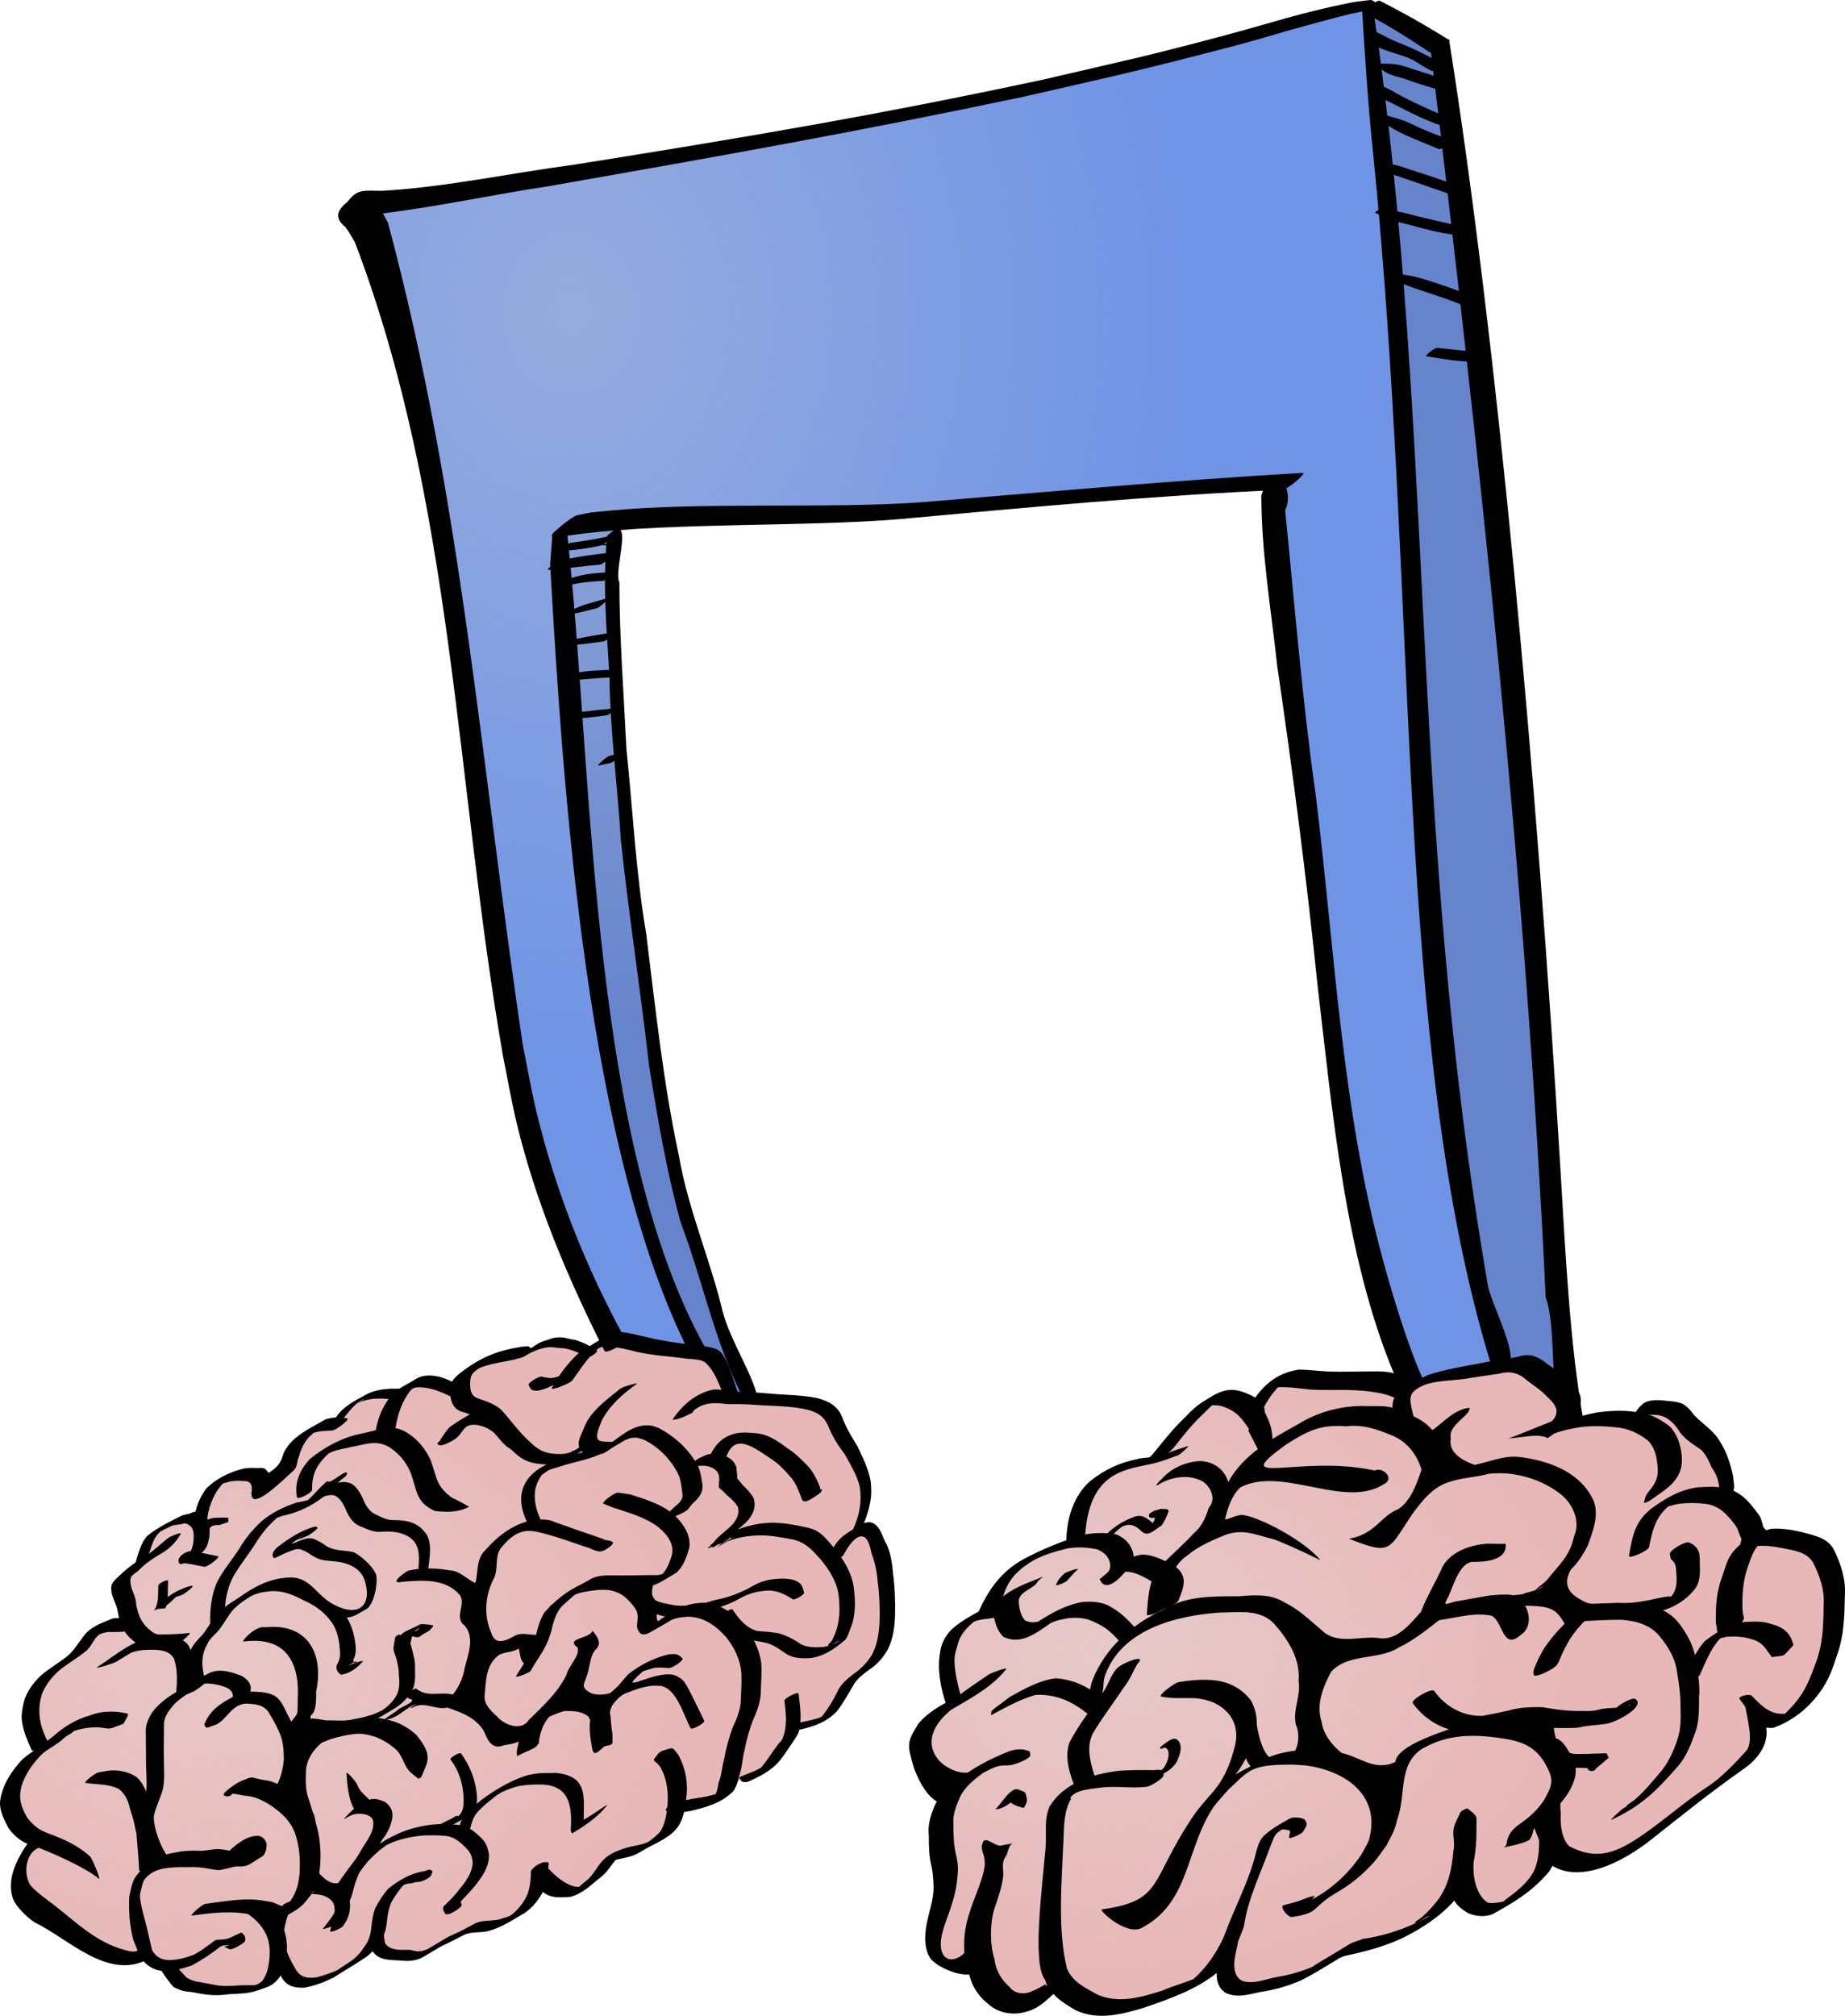 <?xml version="1.0" encoding="UTF-8" standalone="no"?>
<!-- Created with Inkscape (http://www.inkscape.org/) -->

<svg
   id="svg2"
   sodipodi:docname="monstara-Brain-Notes-colourremix.svg"
   inkscape:export-filename="C:\Documents and Settings\Monsta\My Documents\university_leiden\multimedia_systems\movie\brains.png"
   viewBox="0 0 396.54 433.13"
   sodipodi:version="0.32"
   inkscape:export-xdpi="60"
   version="1.0"
   inkscape:output_extension="org.inkscape.output.svg.inkscape"
   inkscape:export-ydpi="60"
   inkscape:version="1.2.2 (b0a8486, 2022-12-01)"
   xmlns:inkscape="http://www.inkscape.org/namespaces/inkscape"
   xmlns:sodipodi="http://sodipodi.sourceforge.net/DTD/sodipodi-0.dtd"
   xmlns:xlink="http://www.w3.org/1999/xlink"
   xmlns="http://www.w3.org/2000/svg"
   xmlns:svg="http://www.w3.org/2000/svg"
   xmlns:rdf="http://www.w3.org/1999/02/22-rdf-syntax-ns#"
   xmlns:cc="http://creativecommons.org/ns#"
   xmlns:dc="http://purl.org/dc/elements/1.1/">
  <defs
     id="defs277">
    <linearGradient
       inkscape:collect="always"
       id="linearGradient2619">
      <stop
         style="stop-color:#e8c7c7;stop-opacity:1;"
         offset="0"
         id="stop2615" />
      <stop
         style="stop-color:#e8c7c7;stop-opacity:0;"
         offset="1"
         id="stop2617" />
    </linearGradient>
    <linearGradient
       inkscape:collect="always"
       id="linearGradient1505">
      <stop
         style="stop-color:#e7c9c9;stop-opacity:1;"
         offset="0"
         id="stop1501" />
      <stop
         style="stop-color:#e7c9c9;stop-opacity:0;"
         offset="1"
         id="stop1503" />
    </linearGradient>
    <linearGradient
       inkscape:collect="always"
       id="linearGradient1280">
      <stop
         style="stop-color:#96acde;stop-opacity:1;"
         offset="0"
         id="stop1276" />
      <stop
         style="stop-color:#96acde;stop-opacity:0;"
         offset="1"
         id="stop1278" />
    </linearGradient>
    <radialGradient
       inkscape:collect="always"
       xlink:href="#linearGradient1280"
       id="radialGradient1282"
       cx="291.665"
       cy="211.356"
       fx="291.665"
       fy="211.356"
       r="130.095"
       gradientTransform="matrix(1,0,0,1.211,0,-60.703)"
       gradientUnits="userSpaceOnUse" />
    <radialGradient
       inkscape:collect="always"
       xlink:href="#linearGradient1505"
       id="radialGradient1507"
       cx="406.896"
       cy="479.244"
       fx="406.896"
       fy="479.244"
       r="98.534"
       gradientTransform="matrix(1,0,0,0.704,0,144.938)"
       gradientUnits="userSpaceOnUse" />
    <radialGradient
       inkscape:collect="always"
       xlink:href="#linearGradient2619"
       id="radialGradient2621"
       cx="219.25"
       cy="485.872"
       fx="219.25"
       fy="485.872"
       r="94.527"
       gradientTransform="matrix(1,0,0,0.738,0,127.451)"
       gradientUnits="userSpaceOnUse" />
  </defs>
  <sodipodi:namedview
     id="base"
     bordercolor="#666666"
     inkscape:pageshadow="2"
     guidetolerance="10"
     pagecolor="#ffffff"
     gridtolerance="10000"
     inkscape:window-height="1073"
     inkscape:zoom="0.8"
     objecttolerance="10"
     showgrid="false"
     borderopacity="1.0"
     inkscape:current-layer="layer1"
     inkscape:cx="285.625"
     inkscape:cy="158.125"
     inkscape:window-y="26"
     inkscape:window-x="4"
     inkscape:window-width="2062"
     inkscape:pageopacity="0.0"
     inkscape:document-units="px"
     inkscape:showpageshadow="2"
     inkscape:pagecheckerboard="0"
     inkscape:deskcolor="#d1d1d1"
     inkscape:window-maximized="0" />
  <g
     id="layer1"
     inkscape:label="Layer 1"
     inkscape:groupmode="layer"
     transform="translate(-168.9 -128.12)">
    <g
       id="g6526">
      <path
         style="fill:#7094e5;fill-opacity:1"
         d="m 247.486,174.132 c 1.629,1.629 15.88,65.556 15.88,65.556 l 11.401,82.658 7.736,46.419 8.958,25.652 16.694,46.012 32.982,4.479 -11.808,-18.73 -12.215,-33.796 -6.922,-28.91 -4.479,-42.754 -4.886,-52.934 -0.407,-14.659 1.222,-13.437 63.113,-1.629 78.586,-6.515 5.293,66.778 10.18,77.772 7.736,33.389 14.251,35.018 26.874,-2.036 -3.665,-28.503 -11.808,-168.166 -9.365,-79.4 -5.293,-28.096 -13.844,-8.551 -60.67,14.659 -128.262,24.431 -22.802,2.443 z"
         id="path479" />
      <path
         style="fill:#6584cb;fill-opacity:1"
         d="m 466.101,130.974 12.487,6.779 13.915,126.658 8.563,89.196 4.638,73.854 -6.779,-5.352 -6.422,-2.141 -8.92,-27.472 -9.276,-84.915 -2.854,-68.146 -4.281,-61.01 -2.854,-28.186 -1.07,-20.693 z m -165.904,108.819 -7.136,0.714 -4.638,3.925 6.779,84.201 11.417,61.724 10.704,25.688 7.136,5.709 0.357,6.779 4.638,-0.714 -9.99,-27.472 -8.563,-38.889 -6.779,-46.739 -3.211,-40.673 v -27.829 l 0.357,-3.568 1.427,-3.568 z"
         id="path4300" />
      <path
         style="fill:#e8b8b8;fill-opacity:1"
         d="m 498.283,423.071 -4.981,-2.166 -22.522,4.764 -20.789,-1.732 -4.981,1.083 -3.465,1.732 -3.898,4.548 -5.847,-2.815 -4.331,1.732 -9.962,12.127 -3.681,0.433 -5.847,1.299 -6.93,6.713 -1.732,9.529 -4.548,0.65 -6.28,3.248 -4.981,4.764 -3.248,6.497 -1.949,0.217 -3.681,3.032 -2.599,8.229 1.516,6.93 -7.58,7.363 6.064,12.993 -1.299,24.038 -1.083,7.796 1.516,3.681 3.681,1.083 4.331,-3.465 2.599,9.529 7.146,1.732 8.013,-4.764 9.529,5.847 8.662,-1.516 6.93,-3.032 4.764,-0.866 5.847,-6.713 -0.217,6.713 6.713,0.65 9.745,-2.166 9.095,-5.414 12.993,-4.115 5.197,-2.599 3.898,-4.981 3.681,-7.796 1.516,9.312 4.548,1.083 4.764,-2.599 4.764,-3.898 2.815,-8.229 4.981,4.548 11.478,-1.949 18.84,-14.509 8.229,-6.497 0.217,-9.745 5.847,2.166 3.465,-1.949 7.796,-12.56 -1.949,-19.923 -7.146,-4.548 -9.095,-1.516 -4.331,-6.713 -1.299,-7.796 -11.911,-12.777 -3.898,0.217 -1.949,3.898 -13.643,-1.083 -1.516,0.433 -3.248,-6.93 z"
         id="path1497" />
      <path
         style="fill:url(#radialGradient1507);fill-opacity:1"
         d="m 498.283,423.071 -4.981,-2.166 -22.522,4.764 -20.789,-1.732 -4.981,1.083 -3.465,1.732 -3.898,4.548 -5.847,-2.815 -4.331,1.732 -9.962,12.127 -3.681,0.433 -5.847,1.299 -6.93,6.713 -1.732,9.529 -4.548,0.65 -6.28,3.248 -4.981,4.764 -3.248,6.497 -1.949,0.217 -3.681,3.032 -2.599,8.229 1.516,6.93 -7.58,7.363 6.064,12.993 -1.299,24.038 -1.083,7.796 1.516,3.681 3.681,1.083 4.331,-3.465 2.599,9.529 7.146,1.732 8.013,-4.764 9.529,5.847 8.662,-1.516 6.93,-3.032 4.764,-0.866 5.847,-6.713 -0.217,6.713 6.713,0.65 9.745,-2.166 9.095,-5.414 12.993,-4.115 5.197,-2.599 3.898,-4.981 3.681,-7.796 1.516,9.312 4.548,1.083 4.764,-2.599 4.764,-3.898 2.815,-8.229 4.981,4.548 11.478,-1.949 18.84,-14.509 8.229,-6.497 0.217,-9.745 5.847,2.166 3.465,-1.949 7.796,-12.56 -1.949,-19.923 -7.146,-4.548 -9.095,-1.516 -4.331,-6.713 -1.299,-7.796 -11.911,-12.777 -3.898,0.217 -1.949,3.898 -13.643,-1.083 -1.516,0.433 -3.248,-6.93 z"
         id="path1499" />
      <path
         style="fill:#e8b8b8;fill-opacity:1"
         d="m 358.604,481.325 0.866,-14.726 -2.815,-9.529 h -3.465 l 1.732,-5.847 -1.949,-9.745 -6.713,-11.261 -19.057,-1.516 -1.732,-1.083 -3.032,-8.229 -22.955,-3.248 -4.331,2.382 -4.764,-2.382 -3.248,0.433 -6.064,2.599 -7.146,1.299 -3.248,1.732 -2.815,3.465 -3.032,0.217 -4.764,-1.083 -4.981,2.166 -1.083,0.866 h -5.414 l -5.197,2.815 -2.166,3.681 -3.248,0.217 -3.898,2.382 -6.497,9.095 -2.815,2.166 -0.217,-3.681 -6.497,1.299 -3.248,1.949 -3.248,8.013 -3.248,-1.299 -4.548,1.732 -3.248,3.248 -1.732,4.981 -3.681,3.248 1.949,9.529 -6.064,0.217 -3.465,3.032 -1.299,2.382 -8.446,6.497 -3.032,7.146 3.248,8.013 -2.382,1.083 -5.197,9.312 5.414,9.095 -3.032,8.229 9.529,10.178 13.86,6.713 4.115,-0.217 5.63,2.815 4.764,3.465 9.529,0.433 4.331,-0.433 4.115,-4.764 5.414,3.898 6.28,-1.949 5.847,-3.465 3.248,-3.248 2.815,2.382 h 7.146 l 4.981,-2.599 6.713,-3.032 5.847,-1.299 5.197,-3.032 3.465,-7.146 5.414,3.681 3.898,-1.299 6.064,-6.497 6.28,-1.516 5.414,-4.331 1.516,-4.331 8.446,-2.166 2.815,-3.032 5.63,-1.732 4.981,-3.681 3.681,-7.146 3.032,-0.217 3.032,-1.083 3.032,-3.032 3.032,-5.414 3.465,-2.382 3.032,-2.815 z"
         id="path1387" />
      <path
         style="fill:url(#radialGradient2621);fill-opacity:1"
         d="m 358.604,481.325 0.866,-14.726 -2.815,-9.529 h -3.465 l 1.732,-5.847 -1.949,-9.745 -6.713,-11.261 -19.057,-1.516 -1.732,-1.083 -3.032,-8.229 -22.955,-3.248 -4.331,2.382 -4.764,-2.382 -3.248,0.433 -6.064,2.599 -7.146,1.299 -3.248,1.732 -2.815,3.465 -3.032,0.217 -4.764,-1.083 -4.981,2.166 -1.083,0.866 h -5.414 l -5.197,2.815 -2.166,3.681 -3.248,0.217 -3.898,2.382 -6.497,9.095 -2.815,2.166 -0.217,-3.681 -6.497,1.299 -3.248,1.949 -3.248,8.013 -3.248,-1.299 -4.548,1.732 -3.248,3.248 -1.732,4.981 -3.681,3.248 1.949,9.529 -6.064,0.217 -3.465,3.032 -1.299,2.382 -8.446,6.497 -3.032,7.146 3.248,8.013 -2.382,1.083 -5.197,9.312 5.414,9.095 -3.032,8.229 9.529,10.178 13.86,6.713 4.115,-0.217 5.63,2.815 4.764,3.465 9.529,0.433 4.331,-0.433 4.115,-4.764 5.414,3.898 6.28,-1.949 5.847,-3.465 3.248,-3.248 2.815,2.382 h 7.146 l 4.981,-2.599 6.713,-3.032 5.847,-1.299 5.197,-3.032 3.465,-7.146 5.414,3.681 3.898,-1.299 6.064,-6.497 6.28,-1.516 5.414,-4.331 1.516,-4.331 8.446,-2.166 2.815,-3.032 5.63,-1.732 4.981,-3.681 3.681,-7.146 3.032,-0.217 3.032,-1.083 3.032,-3.032 3.032,-5.414 3.465,-2.382 3.032,-2.815 z"
         id="path1509" />
      <path
         style="fill:url(#radialGradient1282);fill-opacity:1"
         d="m 247.486,174.132 c 1.629,1.629 15.88,65.556 15.88,65.556 l 11.401,82.658 7.736,46.419 8.958,25.652 16.694,46.012 32.982,4.479 -11.808,-18.73 -12.215,-33.796 -6.922,-28.91 -4.479,-42.754 -4.886,-52.934 -0.407,-14.659 1.222,-13.437 63.113,-1.629 78.586,-6.515 5.293,66.778 10.18,77.772 7.736,33.389 14.251,35.018 26.874,-2.036 -3.665,-28.503 -11.808,-168.166 -9.365,-79.4 -5.293,-28.096 -13.844,-8.551 -60.67,14.659 -128.262,24.431 -22.802,2.443 z"
         id="path1251" />
      <path
         id="path2403"
         sodipodi:nodetypes="ccccccccsscccccsssccccccccsccccssssccccccccscccccccc"
         style="fill:#000000"
         d="m443.22 230.94c-1.13-0.15-2.4 0.82-3.22 3.62-0.01 12.26 2.09 24.47 3.41 36.66 3.34 22.77 6.31 45.57 8.65 68.47 3.16 26.65 5.83 58.2 16.41 83.5-2.18-0.6-4.44-0.35-6.72-0.38-2.18 0.01-4.38 0.08-6.56 0.03-2.4-0.04-4.74-0.41-7.13-0.43-5.85 0.83-9.22 4.9-11.53 9.78-0.32 0.67 3.55-0.88 3.91-1.53 0.86-1.6 1.87-3.13 3.12-4.44 0.07-0.02 0.08-0.01 0.16-0.03 2.26-0.1 4.51 0.28 6.75 0.5 2.17 0.12 4.33 0.11 6.5 0.09 3.78-0.04 8.85 0.33 11.62 1.66-0.92 1.9-0.07 4.25 0.32 6.18 0.14 0.74 3.91-1.19 3.81-1.93-0.24-1.75-1.37-4.21-0.06-5.5 2.59-2.57 7.28-2.24 10.93-2.78 2.5-0.41 5.03-0.75 7.53-1.13 1.86-0.49 3.27-0.37 4.91 0.6 1.4 1.19 2.97 2.18 4.38 3.37 1.02 1.08 2.38 2.02 2.93 3.44 0.32 1.19-0.18 2.1-0.96 2.84-1.28 0.49-8.3 3.4-9.26 3.66 3.76-0.26 5.86-1.01 8.1-0.22 0.27 0.53 1.24-0.64 1.87-0.88 1.75-0.65 3.58-1 5.41-1.31 2.56-0.34 5.16-0.24 7.72 0.03 2.62 0.22 4.83 1.25 6.87 2.85 1.49 1.47 1.92 3.6 2.07 5.62 0.19 1.8-0.18 3-1.22 4.47-0.39 0.55-0.9 1.03-1.22 1.63-0.26 0.49-0.34 1.09-0.5 1.62-0.06 0.21 1.01-0.25 1.19-0.38 3.93-2.78 7.48-4.65 6.93-9.87-0.27-2.28-0.97-4.51-2.62-6.19-2.21-1.64-4.53-2.91-7.34-3.06-2.74-0.4-5.52-0.25-8.26 0.12-2.17 0.41-4.21 0.96-6.15 1.66 1.79-1.33 3.17-2.98 2.53-5.4-0.67-1.59-1.95-2.65-3.16-3.85-1.44-1.22-3.1-2.2-4.59-3.37-1.28-0.93-2.57-1.45-4-1.35-0.48 0.04-0.96 0.13-1.47 0.31-2.53 0.54-5.15 0.74-7.69 1.32-3.98 0.75-8.01 1.39-11.87 2.65-0.36 0.21-0.75 0.38-1.13 0.57-3.03-6.67-6.5-18.03-8.43-25.22-8.95-32.66-10.36-66.73-14.5-100.19-2.88-20.24-4.5-40.61-6.54-60.94 1.47-3.26-0.02-6.63-1.9-6.87z" />
      <path
         id="path2405"
         sodipodi:nodetypes="ccsccccc"
         style="fill:#000000"
         d="m317.37 419.4c-22.37-43.63-27.48-121.38-30.23-170.08 0.16-2.13 0.33-4.27 0.49-6.4 0.05-0.6 2.99-2.03 3.05-1.44 0.2 1.97 0.4 3.93 0.6 5.9 4.99 48.56 4.76 126.43 29.08 170.12 0.37 0.5-2.54 2.33-2.99 1.9z" />
      <path
         id="path2407"
         sodipodi:nodetypes="csscccccccsssscccccsssc"
         style="fill:#000000"
         d="m463.34 128.13c-1.38 0.19-2.79 0.29-4.15 0.56-11.16 2.26-16.4 4.19-27.38 7.12-16.56 4.43-21.55 5.42-38.69 9.41-35.78 7.67-64.79 12.55-100.92 18.3-13.68 1.81-27.25 4.77-41.04 5.6-3.93 0.05-5.43-0.59-7.59 2.4-2.54 1.94-2.61 3.68-0.44 5.38 0.76 1.02 1.36 2.14 2.03 3.22 21.32 56.03 21.58 115.84 31.84 174.88 0.99 4.85 1.81 9.72 2.97 14.53 4.11 17.04 10.97 33.24 18.84 48.85 0.41 0.8 4.88-1.77 4.44-2.57-8.39-15.25-14.88-31.63-19-48.56-1.16-4.79-1.98-9.64-2.97-14.47-9.06-60.55-13.05-117.25-28.99-176.79-0.38-0.66-0.72-1.36-1.09-2.03 11.97-1.45 23.79-4.06 35.71-5.84 36.48-6.42 65.88-11.61 102.12-19.24 16.8-3.86 22.18-4.97 38.44-9.16 17.18-4.43 10.49-2.95 25.37-6.97 6.78-1.83 5.95-1.57 11.63-2.72 1.03-0.21-0.09-2.04-1.13-1.9z" />
      <path
         id="path2409"
         sodipodi:nodetypes="cccsccccsc"
         style="fill:#000000"
         d="m444.59 233.36c-27.52 1.21-54.95 3.8-82.38 6.31-20.39 1.68-47.88 0.69-68.21 3.12-4.86 0.64-2.74 0.5-6.36 0.63-1.25 0.05 4.12-4.36 5.34-4.6 4.1-0.81 1.85-0.46 6.77-0.96 19.83-1.94 46.81-0.4 66.69-1.78 27.48-2.24 54.93-4.77 82.46-6.35 0.99-0.05-3.31 3.59-4.31 3.63z" />
      <path
         id="path2402"
         sodipodi:nodetypes="csccsccccscccsccccssccccccccsccsssssccssccscccscccssccsssscscscccccccsccscsssccsssccssc"
         style="fill:#000000"
         d="m417.66 508.41c-0.28 0.01-0.54 0.06-0.82 0.06-2.41-0.04-4.84-0.02-7.25 0.12-5.68 0.64-12.06 2.54-15.15 7.79-1.2 2.86-0.55 5.75-0.82 8.81-0.82 9.48-2.87 24.86-0.12 28.31 1.04 3.22 3.77 4.9 6.53 6.53 4.78 2.29 9.9 0.94 14.72-0.5 5.49-1.91 11.06-3.8 15.66-7.47-0.05 1.22 0.16 2.38 0.9 3.38 0.26 0.34 0.65 0.59 0.97 0.87 2.47 1.19 4.9 0.37 7.41-0.15 3.16-0.47 6.18-1.32 9.09-2.63 3.2-1.73 2.35-1.24 7.38-4.28 0.17-0.11 0.33-0.23 0.5-0.34 0.29-0.13 0.65-0.27 1.18-0.5 4.27-0.9 8.38-1.96 12.35-3.79 4.24-2.09 8.18-4.64 11.28-8.12 0.53 1.05 1.72 1.92 2.59 2.47 1.48 0.92 4.21 1.25 6 0.25 4.26-2.38 7.62-4.37 10.94-8 2.06-1.97 2.52-4.9 2.91-7.6 0.2-1.84-0.11-3.85-0.97-5.5-1.17-0.95-3.61-1.19-4.19 0.54-0.77 1.74 0.49 3.29 0.94 4.9 0.04 2.19-0.16 4.47-1.07 6.5-1.33 2.66-3.81 4.51-6.15 6.25-0.1 0.1-0.31 0.28-0.56 0.44-1.08 0.23-2.89 0.43-3.35 0.13-2.5-1.69-3.15-5.64-2.94-8.63 0.32-1.53 0.48-3.1 0.57-4.69 0-0.34 0.12-4.7 0-5-0.34-0.78-1.18-1.21-1.78-1.81-0.03-0.03-0.07-0.03-0.13-0.03-0.39-0.01-1.39 0.56-1.5 0.81-0.47 1.1-1.12 2.12-1.4 3.28-0.4 1.61 0.32 3.36-0.1 4.97-0.32 3.79-1.03 7.51-3.37 10.63-1.03 1.3-2.08 2.48-3.32 3.59-0.47 0.43-2.1 1.31-1.47 1.25 0.13-0.01 0.26-0.03 0.38-0.06-3.75 1.77-7.62 2.97-11.75 3.56-3.78 1.38-1.51 0.43-7.69 4.06-0.82 0.48-2.93 1.75-3.06 1.91-2.45 1.06-4.96 1.74-7.62 2.19-2.43 0.45-4.87 1.58-7.35 0.9-0.29-0.18-0.64-0.31-0.87-0.56-1.91-2.05-0.53-5.63-0.13-8.06 0.41-0.99 0.8-2.03 1.22-3.1 0.84-6.1 3.79-11.84 5.81-17.59 0.4-0.83 0.63-1.87 1.32-2.53 0.13-0.13 0.63-0.46 0.78-0.56 0.05-0.05 0.12-0.11 0.18-0.16 0.55-0.07 1.08 0 1.63 0.19 0.07 0.07 0.2 0.12 0.22 0.22 0.02 0.15-0.07 0.28-0.1 0.43-0.04 0.27-0.11 0.55-0.15 0.82-0.1 0.55 2.71-0.7 3-1.19 0.67-1.14 1.23-1.57 0.31-2.69-0.71-0.32-1.46-0.45-2.22-0.37-0.25 0.02-0.5 0.05-0.75 0.12-2.19 1.25-3.85 2.1-5.62 3.69-0.97 0.86-1.34 2.13-1.72 3.34-1.48 6.4-4.72 12.15-6.94 18.31-1.49 3.37-3.57 6.46-6.28 8.97-0.17 0.13-0.26 0.21-0.41 0.32-2.11 0.86-4.34 1.45-6.43 2.37-4.56 1.48-9.46 2.93-14.1 0.94-2.56-1.47-5.4-2.71-6.56-5.63-2.01-8.07-1.17-18.13-0.75-27.71 0.14-3.23 0.07-5.93 1.65-8.82-0.49-0.01 0.03-0.49 0.72-1.03 0.37-0.19 0.73-0.39 0.97-0.47 1.75-0.54 2.71-0.57 4.53-0.81 3.36-0.47 6.76 0.23 10.1-0.22 0.77-0.1 3.93-1.98 3.53-2.65-0.17-0.29-0.19-0.75-0.5-0.88-0.25-0.11-0.54-0.11-0.81-0.09zm58.43 31.43c0.08 0.05-1.51 0.81-2.06 1.13l-0.15 0.06c0.7-0.33 1.31-0.93 2.06-1.15 0.08-0.03 0.14-0.04 0.15-0.04zm-22.5 9.54c-0.39 0.23-0.92 0.52-1.18 0.68-0.16 0.08-0.32 0.15-0.47 0.22 0.54-0.3 1.11-0.61 1.65-0.9z" />
      <path
         id="path2404"
         sodipodi:nodetypes="ccccccccccsssscccccccsccccssccccccsscccssssssscsssssscccccccssccccscccssssssscscccsccccccsccccccssccscccccccccccccccscc"
         style="fill:#000000"
         d="m488.56 459.81c-3.55 0.26-7.6 1.59-9.53 4.78-1.47 3.33-3.44 6.46-4.72 9.85-2.35 2.63-5.27 6.45-9.34 5.62-3.94-0.39-8.74 1.5-11.94-1.59-2.57-2.17-4.92-4.52-8-6-3-1.9-6.52-1.64-9.84-1.35-5.4 0-11.11-0.13-15.94 2.69-6.95 3.24-12.78 8.25-15.59 15.44-0.38 1.07-0.47 2.22-0.78 3.31-0.08 0.57-0.4 2.02-0.19 2.53 0.08 0.2 0.27 0.31 0.4 0.47 0.29 0.34 2.1-0.66 2.29-1.06 0.13-0.28 0.28-0.57 0.37-0.88 0.2-0.66-0.04-1.71 0.22-2.4 0.12-1.03 0.09-2.1 0.44-3.1 3.58-9.93 15.28-12.87 24.68-13.5 3.97-0.04 8.69-0.84 11.69 2.44 2.98 3.37 5.65 7.56 5.22 12.25 0.57 3.22-1.35 6.22-0.56 9.44 0.72 1.56 0.67 3.85-0.16 5.53-0.16 0.02-0.26 0.04-0.44 0.06-2.29 0.34-3.72 0.73-5.15 1.32-1.65-1.39-2.54-5.6-2.78-7.66-1.67-1.94-4.14 3.23-2.69 5.38-0.04 1.52 0.49 3.12 1.47 4.28-0.63 0.33-1.18 0.61-1.97 1.03-1.21 0.64-2.42 1.35-3.5 2.19-1.21 0.93-2.25 2.08-3.38 3.12-1.03 1.27-2.14 2.45-3.09 3.78-10.02 14.6-6.42 18.68-20.11 20.63-0.23 0.55 5.92 6.07 9.08 3.71 9.94-5.48 9.07-16.94 15.03-25.78 1-1.32 2.14-2.49 3.22-3.75 1.87-1.62 3.26-3.41 5.37-4.31 2.35-1 5.38-0.96 7.94-1 0.9-0.01 1.75 0.09 3.28 0.19 8.4 1.1 16.26 6.35 13.56 16.03-0.46 1.13-1.14 2.18-1.71 3.25-2.74 3.94-6.18 7.21-10.44 9.47-0.24 0.13 0.64-0.76 0.37-0.72-1.27 0.19-2.45 0.84-3.68 1.22-0.96 0.29-1.95 0.52-2.91 0.78-0.91 0.25 0.94 2.67 1.87 2.53 6.21-0.94 3.9-2 9.76-5.37 2.9-1.67 5.55-3.88 7.78-6.38 1-1.12 1.81-2.42 2.72-3.62 0.57-1.16 1.26-2.26 1.71-3.47 0.1-0.25 0.18-0.5 0.25-0.75 0.01-0.01 0-0.02 0-0.03 0.01-0.02 0.03-0.02 0.04-0.03 0.04-0.2 0.11-0.41 0.15-0.6 0.01-0.05 0.02-0.1 0.03-0.16 0.01-0.02 0-0.04 0-0.06 2.24-6.04 0.16-12.12 5.47-15.68 3.23-1.71 7.61-3.86 17.72-2.16 4.51 0.69 7.22 2.23 9.16 6.12 1.59 2.9 0.88 4.31-0.6 6.97-1.29 2.02-2.94 3.57-4.87 4.94-1.62 1.12-2.69 2.07-3.16 4-0.02 0.6-0.21 1.21-0.84 1.34-1.05 0.23 5.18-0.89 5.78-1.78 0.39-0.58 0.61-1.21 0.72-1.9 0.6-1.49 1.94-2.48 3.22-3.38 1.89-1.45 3.5-3.24 4.68-5.31 0.91-1.8 1.39-3.25 1.19-4.78 0.15 0 0.29 0.03 0.44 0.03 0.52-0.03 1.04 0.02 1.56 0.03 0.16 0.05 0.34 0.01 0.53 0 0.06 0.38 0.42 0.63 0.88 0.69 1-0.14 0.18 0.01 2.06-1.47 0.03-0.02 0.13-0.1 0.16-0.13 0.46-0.4 0.91-0.78 1.37-1.18 0.01 0 0-0.01 0-0.03 0.08-0.07 0.17-0.12 0.25-0.19l-0.06-0.03c-0.11 0-0.16 0.04-0.19 0.09 0-0.05 0.01-0.08 0-0.19-0.37-0.77-0.11-0.65-0.62-0.68-0.22 0-0.39-0.05-0.6 0-0.54 0.01-1.08 0.05-1.62 0.03-0.75 0.02-1.53 0.11-2.28 0.06-0.82 0.04-1.63 0.07-2.44-0.03-0.24-0.04-0.48-0.12-0.72-0.19-0.81-1.36-1.61-2.75-2.97-3.13-0.2-0.73-0.34-1.48-0.44-2.24 0.09 0 0.17 0.02 0.25 0.03 1.66-0.01 3.32 0.08 4.97-0.07 1.98-0.5 4.03-0.51 6.03-0.81 2.5-0.42 8.5-3.8 6.32-5.34-0.65-0.46-3.47 1.2-4.1 1.87-1.29 0.08-2.62 0.07-3.87 0.44-1.58 0.42-3.26 0.23-4.88 0.25-2.4-0.03-4.77-0.38-7.12-0.81-2.01-0.04-4.02 0.01-6 0.4-2.28 0.57-4.57 1.03-6.88 1.47-4.17 0.14-8-1.95-10.4-5.34-0.54-0.76-5.15 1.91-4.6 2.65 2.01 2.71 4.67 4.65 7.78 5.57-0.32 0.11-0.64 0.22-0.96 0.34-2.81 1.02-9.01 3.18-10.35 5.88-0.13 0.27-0.2 0.54-0.25 0.81-4.4 2.06-7.31-0.98-11.53-1.94-2.11-1.75-3.89-3.91-4.31-6.72-1.23-3.72 0.35-7.54 2.09-10.78 3.83-4.03 10.1-2.33 14.56-5.19 3.18-1.5 6.06-3.88 8.6-5.84 3.71-0.51 7.5-1.73 11.25-0.97 2.56 1.23 2.37 7.63 6.31 4.13 3.6-2.33 1.14-8.93-3.13-8.66-3.69-0.02-7.32 0.92-10.96 1.5-1.89 0.46-2.83 1.26-1.47-1.03 1.12-2.54 2.35-7 5-7.5 2.64 0.07 7.76-0.23 7.31-3.88-1.31 0.05-2.63-0.03-3.94-0.03zm31 34.44c-0.08 0.08-0.36 0.31-0.5 0.37-0.1 0.05-0.23 0.11-0.34 0.13 0.28-0.16 0.56-0.35 0.84-0.5z" />
      <path
         id="path2418"
         sodipodi:nodetypes="cccsscccscsscc"
         style="fill:#000000"
         d="m547.56 494.84c-2.3 0.04-4.73-2.19-3.57-0.21 0.34 2.44 1.95 7.72 0.22 9.7-2.19 2.45-5.43 5.83-8.17 7.61-4.58 2.96-9.55 7.33-14.05 10.43-5.76 3.96-9.9 5.56-15.84 2.45-1.71-1.77-1.92-4.79-1.8-7.12-0.24-1.59 0.24-3.14-0.61-4.09-2.76 0.24-2.85 3.05-3.2 5.2-0.51 3.13-0.89 6.72 0.97 9.49 6.55 5.29 16.69-0.47 22.28-4.9 6.63-5.25 12.97-10.36 19.96-15.25 2.57-1.8 5.01-4.67 4.84-8.08-0.28-1.45 0.96-4.82-1.03-5.23z" />
      <path
         id="path2420"
         style="fill:#000000"
         d="m517.88 516.62c0.57-0.33 1.16-0.6 1.7-0.97 0.35-0.25-1.44 0.91-1.16 0.59 0.54-0.63 1.33-0.98 1.95-1.52 1.91-1.65 3.49-3.6 5.12-5.5 1.94-2.15 3.04-4.7 3.96-7.39 0.75-2.28 0.7-4.7 0.64-7.08 0-2.65-0.38-5.25-0.83-7.86-0.51-2.93-2.07-5.31-3.95-7.53-2.1-2.28-5.02-2.98-8-3.2-2.8-0.01-5.61 0.18-8.41 0.3-0.45 0.17-1.74 0.76-1.34 0.51 6.65-4.1 3.26-1.75 2.04-0.62-1.31 1.2-2.3 2.52-3.29 3.97-0.79 1.38-1.56 2.77-2.13 4.25-0.37 0.87-0.16 0.44-0.66 1.28-0.49 0.83-4.86 3.04-5 2.1-0.1-0.71-0.1-0.33 0.06-1.13 0.6-1.57 1.33-3.06 2.18-4.52 3.08-4.36 6.87-8.54 12.51-9.48 2.73 0 5.46-0.2 8.19 0.02 3.19 0.37 6.03 1.33 8.15 3.89 1.88 2.38 3.3 5.06 3.82 8.08 0.33 2.69 0.91 5.33 0.64 8.06-0.01 2.49 0.05 5.01-0.77 7.4-1.01 2.75-1.98 5.47-4.03 7.67-4.43 5.03-7.64 8.26-14.01 11.2-0.58 0.27 2.06-2.2 2.62-2.52z" />
      <path
         id="path2422"
         sodipodi:nodetypes="cscscccssc"
         style="fill:#000000"
         d="m505.37 477.39c-1.95-3.73-3.38-4.08-7.8-4.24-0.87-0.04-1.75 0.12-2.63 0.18-0.66 0.19-1.33 0.37-2 0.56-0.88 0.24 2.95-3.22 3.83-3.47 0.84-0.23 1.68-0.47 2.53-0.71 0.87 0.03 1.75-0.05 2.61 0.08 4.92 0.73 5.39 1.29 7.16 5.55 0.29 0.69-3.35 2.71-3.7 2.05z" />
      <path
         id="path2424"
         style="fill:#000000"
         d="m530.76 489.41c1.25-3.05 2.29-6.19 4.56-8.67 2.45-1.88 5.41-3.82 8.59-4.11 2-0.08 3.9-0.23 5.79 0.48 2.45 0.6 4.15 2 4.64 4.53l-1.89 2.01c-0.06 0.06-0.35 0.21-0.43 0.22-0.77 0.11-1.54 0.21-2.31 0.32-1.36-1.82-1.94-3.24-4.37-3.86-1.64-0.54-3.4-0.62-5.12-0.53-0.68 0.1-1.34 0.25-1.99 0.49-0.28 0.09-1.05 0.48-0.81 0.31 0.62-0.44 4.51-2.81 1.98-1.17-2.61 2.23-3.77 5.56-5.17 8.6-0.27 0.6-3.73 2-3.47 1.38z" />
      <path
         id="path2426"
         sodipodi:nodetypes="cccsscccccccsccssccscsccccscssccccccccccccccssc"
         style="fill:#000000"
         d="m536.84 447.59c-0.97-0.01-1.97 0.06-2.93 0.1-3.9 0.46-7.2 2.43-10.35 4.78-3.35 2.82-3.81 5.76-4.56 9.94-0.15 0.82 4.19-1.06 4.34-1.88 0.68-3.63 1.44-6.42 4.07-8.69 0.79-0.27 1.6-0.47 2.43-0.62 1.87-0.2 3.77-0.2 5.63 0.03 1.72 0.23 3.12 0.99 4.34 2.19 0.9 0.96 1.88 1.98 2.5 3.15 0.18 0.57 0.42 1.11 0.66 1.72 0.5 0.73-0.1 1.16 0 1.63-1.09 0.93-2.04 2.03-2.66 3.31-0.33 0.69-1.15 3.26-1.37 3.94-1.19 3.13-1.31 6.39-1.25 9.69 0.49 1.8-0.29 2.14 1.72 2.21 0.73 0.03 3.16-1.49 3.62-2.06 1.12-1.38 0.53-1.16 0.38-2.87-0.11-3.12 0.07-6.24 1.09-9.22 0.43-1.19 0.87-2.64 1.53-3.75 0.18-0.31 0.4-0.6 0.63-0.88 1.8-0.13 3.62 0.09 5.4 0.47 2.47 0.52 5.1 0.76 6.53 3.1 1.45 2.96 2.53 5.96 2.25 9.34-0.02 4.23-0.19 8.48-1.78 12.47-0.93 2.63-1.97 5.22-3.65 7.47-0.81 1.06-1.67 2.03-2.63 2.96-0.05 0.06-0.16 0.16-0.25 0.22-2.99 0.29-4.91-1.5-7.09-3.81-0.55-0.58-3.14 0.1-2.63 0.72 2.42 2.91 3.28 6.53 7.22 6.13 4.2-1.49 7.68-4.32 10.19-7.91 1.67-2.3 2.65-4.99 3.5-7.69 1.5-4.06 1.61-8.44 1.69-12.72 0.25-3.47-0.79-6.67-2.25-9.75-1.31-2.7-4.05-3.18-6.69-3.9-2.27-0.57-4.63-0.97-6.97-0.79-0.31 0.08-0.63 0.19-0.94 0.29-0.28-0.25-0.71-0.43-0.81-1.19-0.21-0.65-0.34-1.33-0.69-1.91-0.82-1.14-1.68-2.26-2.65-3.28-1.32-1.3-2.8-2.29-4.66-2.62-0.95-0.21-1.93-0.31-2.91-0.32zm17.41 48.22c-0.18 0.11-0.15 0.11-0.5 0.31-0.04 0.02-0.08 0.03-0.13 0.04 0.22-0.12 0.45-0.25 0.63-0.35z" />
      <path
         id="path2430"
         style="fill:#000000"
         d="m400.13 512.76c-1.2-3.3-2.52-6.67-1.41-10.15 1.85-3.59 4.36-6.81 6.63-10.15 1.68-1.55 2.17-4.75 3.97-6.16 0.31-0.24 0.67-0.41 1.01-0.62 0.47-0.28 2.35-1.1 2.9-1.07 0.21 0.01 0.47-0.11 0.62 0.04 0.31 0.31-0.39 0.79-0.6 1.17-0.9 1.6-1.58 3.33-2.74 4.78-2.22 3.35-4.68 6.53-6.73 9.99-1.59 3.2-0.38 6.72 0.63 9.94 0.25 0.81-3.99 3.03-4.28 2.23z" />
      <path
         id="path2432"
         sodipodi:nodetypes="ccccscccccsc"
         style="fill:#000000"
         d="m429.08 513.75c2.86-3.1 4.35-6.73 5.33-10.85 0.46-2.41 0.14-4.54-1.39-6.47-1.9-2.24-4.28-3.1-7.12-3.41-2.54-0.12-4.93 0.18-7.43-0.37-0.82-0.18 2.85-2.91 3.68-3.06 2.83-0.5 5.65-0.73 8.52-0.33 2.96 0.55 5.34 1.9 7.16 4.35 1.26 2.44 1.52 4.91 0.68 7.57-1.5 4.79-2.89 7.12-6.25 10.8-0.4 0.44-3.58 2.21-3.18 1.77z" />
      <path
         id="path2438"
         sodipodi:nodetypes="cccccccccccccccscccccccccccccccccccsccccccsccccccc"
         style="fill:#000000"
         d="m460.78 430.25c-4.58 0.16-9.07 1.51-12.97 3.94-5.63 3.09-11.8 6.59-14.93 12.4-0.74-2.88-3.64-4.74-6.6-4.5-2.88 0.29-5.68 1.58-7.62 3.75-0.52 0.44-2.2 2.21-0.44 1.07 2.77-1.53 6.37-2.06 9.22-0.44 1.77 1.22 2.88 3.82 1.28 5.59-0.69 2.12-1.52 4.09-3.28 5.56-2.02 2.21-4.33 4.2-6.41 6.29-1.02 0.77-2.39 2.52-2.69 4.18-0.64 2.3-0.82 4.73-0.96 7.1 1.89-0.11 4.6-1.34 4.15-3.69 0.3-3.53 1.59-7.23 4.69-9.25 2.36-1.98 5.27-3.17 8.06-4.34 3.81-1.29 6.12-0.13 10.16 0.9 1.08 0.28 5.5 2.21 10.29 4.57-3.72-4.41-12.81-9.03-16.2-9.63-1.44-0.49-3.67 0.95-4.34 0.84 0.57-2.49 1.4-5.05 3.28-6.87 9.01-4.7 22.32 4.71 30.81-0.66 2.46-1.14-0.01-3.81-1.97-2.97-15.93-3.51-32.12 3.87-18.93-5.62 4.55-2.92 7.41-4.33 12.9-3.88 3.42-0.45 6.57 0.62 9.66 1.91 3.2 1.21 5.6 4.18 6.47 7.44-0.99 2.96-2.28 6.68-4.97 8.44-3.69 1.38-5.02 5.45-10.6 6.37 9.23 3.67 8.44 2.36 13.54-5.22 2.08-2.81 4.37-5.83 7.87-6.94 2.82-0.97 5.85-1.03 8.72-1.81 5.27-0.55 10.82 0.99 15.06 4.16 2.82 2.08 4.62 5.86 3.19 9.28-1 4.4-3.06 5.87-5.81 9.37-1.02 1.08-4.53 3.44-1.1 1.47 0.24-0.11 0.38-0.17 0.44-0.18-0.22 0.21-3.15 1.86-3.31 1.37-3.59 1.53-8.06-0.5-11.22 1.78-2.5 2.02 3.11 0.69 4.22 1 4.58 0.11 8.95-1.66 12.4-4.62 3.6-2.64 5.27-4.27 7.28-8.13 1.2-3.38 2.86-7.33 0.76-10.72-3.04-5.43-9.53-7.67-15.38-8.37-3.33-0.4-6.45 1.04-9.66 1.69-2.42-0.85-5.76-2.57-5.12-5.66-0.7-2.96 4.29-4.94 4.03-6.6-3.3 0.22-6.11 3.61-8 4.79-2.18-2.63-5.64-3.65-8.69-4.85-1.74-0.43-3.53-0.29-5.31-0.31-0.66-0.03-1.31-0.02-1.97 0z" />
      <path
         id="path2458"
         sodipodi:nodetypes="csccccscccscccscccsccsc"
         style="fill:#000000"
         d="m508.84 461.39c-0.92 2.68-6.27 6.92-0.5 10.29 1.2 0.7 2 1.08 3.01 1.04 1.78-0.08 3.56-0.14 5.35-0.19 1.85 0.1 3.62-0.01 5.43-0.38 1.88-0.26 3.66-0.87 5.57-1 0.09 0.34 3.31-1.1 2.88-0.86-6.65 3.86-3.76 2.34-2.38 0.75 1.06-1.36 1.12-3 1.01-4.65-0.12-0.98 0.02-1.95-0.64-2.72-0.78-0.83-0.49-0.32-0.77-1.58-0.19-0.84 3.38-2.91 4.15-2.52 1.18 0.6 0.67 0.22 1.55 1.09 0.86 1.14 0.69 1.95 0.73 3.32 0.05 1.83 0.16 3.64-0.84 5.28-2.41 3.28-5.99 4.95-9.91 5.52-1.86 0.34-3.67 0.86-5.56 1.06-1.82 0.31-3.65 0.23-5.5 0.24-1.77 0.01-3.54 0.12-5.31 0.12-1.49-0.14-2.8-0.71-2.58-2.46 0.39-3.09-5.63-1.24-4.41-4.09 0.29-0.67 8.96-8.95 8.72-8.26z" />
      <path
         id="path2462"
         sodipodi:nodetypes="cccccccccccccccccccccc"
         style="fill:#000000"
         d="m398.99 553.58c-3.33 1.97-5.48 5.7-9.36 6.76-2.82 0.89-6.09 0.43-8.32-1.6-1.74-1.4-3.14-3.21-3.81-5.36-0.69-2.12-1.38-4.27-1.36-6.53-0.11-2.67 0.3-5.37 1.19-7.89 0.63-2.41 3.55-8.39 3.2-10.94-0.1-1.8-0.99-2.34-0.41-3.98 0.6-1.59 2.71 1.03 4.09 0.61 0.77-0.21 2.38-0.37 2.72-0.59-1.47 0.32-1.21 2.28-2.07 3.26-0.78 1.33-0.14 2.88-0.4 4.32-0.29 2.07-0.97 4.08-1.65 6.06-0.69 1.9-0.91 3.99-0.92 6.02 0.02 1.81 0.18 3.64 0.75 5.36 0.24 2.34 1.47 4.47 3.25 5.99 1.07 1.5 3.26 1.68 4.83 0.89 1.94-0.78 3.67-1.98 5.49-3-0.79 0.65-2.28 1.24-2.74 1.82 1.88-0.3 3.69-0.99 5.57-1.26l-0.05 0.06z" />
      <path
         id="path2464"
         sodipodi:nodetypes="cccscccccsscscccccccsscc"
         style="fill:#000000"
         d="m388.03 504c-0.72 0.01-1.46 0.16-2.22 0.41-4.01 1.58-7.91 3.61-11.28 6.34-2.01 1.64-3.95 3.33-4.94 5.81-0.78 1.97-1.31 3.88-1.06 6.03-0.01 2.12 0.03 4.28 0.53 6.35 0.31 1.37 0.41 2.72 0.47 4.12 0.13 2.14-0.44 4.23-0.97 6.28-0.7 2.87-1.3 5.77-0.22 8.63 0.24 0.39 0.41 0.85 0.72 1.19 1.83 1.96 6.45 3.71 8.47 3.12 0.78-0.22 0.86-7.25 0.07-7.07-1.06 4.06-6.33 5.88-6.5 0.85-0.09-2.8 1.63-6.12 2.37-8.78 0.74-2.17 1.12-4.38 1.28-6.66 0.13-1.5-0.11-2.95-0.47-4.4-0.43-2.02-0.46-4.04-0.47-6.1-0.16-2.1 0.56-3.89 1.38-5.78 1.04-2.27 2.98-3.73 4.9-5.22 1.59-0.81 3.16-1.78 4.91-1.65 0.31-0.02 0.63-0.04 0.94-0.06 0.94-0.07 4.62-1.37 4.4-2.29-0.05-0.23-0.1-0.45-0.15-0.68-0.74-0.32-1.44-0.45-2.16-0.44z" />
      <path
         id="path2466"
         sodipodi:nodetypes="cssccscccssscssc"
         style="fill:#000000"
         d="m370.83 515.53c-2.54-1.2-4.1-4.07-5.28-6.93-0.41-1.02-1.08-3.73-1.16-4.16-0.46-2.41 0.63-3.8 1.88-5.93 3.11-3.75 8.04-5.4 12.19-7.81-9.45 5.6 1.67-1.92 2.96-2.78 0.57-0.38 4.17-1.69 3.74-1.15-2.98 3.75-7.18 5.99-11.27 8.41-0.56 0.31-1.12 0.64-1.68 0.95-4.01 2.24 0.82-0.54 2.54-1.55 0.6-0.35-1.21 0.72-1.74 1.17-0.21 0.18-0.41 0.38-0.62 0.57-2.84 2.6-4.71 6.37-1.85 9.87 1.52 1.86 4.87 3.41 7.24 2.63 0.92-0.31-6.08 7.12-6.95 6.71z" />
      <path
         id="path2468"
         style="fill:#000000"
         d="m402.54 496.29c-3.25-2.63-6.89-4.23-11.08-3.98-3.37 0.96-6.47 2.72-9.56 4.35 0.03-0.26 0.07-0.53 0.1-0.79 0.02-0.18 0.6-0.61 0.75-0.73 1.07-0.8 2.13-1.61 3.2-2.41 3.08-1.7 6.28-3.55 9.82-3.99 4.13 0.23 7.7 2.16 10.74 4.91 0.62 0.57-3.32 3.17-3.97 2.64z" />
      <path
         id="path2470"
         sodipodi:nodetypes="cccsscccsccccsscccsc"
         style="fill:#000000"
         d="m409.64 480.93c-2.32-2.57-3.56-3.54-6.83-4.82-1.86-0.5-3.84-0.5-5.7-0.01-1.16 0.2-2.25 0.66-3.3 1.18-0.45 0.22-1.74 0.96-1.31 0.71 4.27-2.42 4.51-2.61 2.44-1.27-3.34 2.3-6.62 4.99-10.45 3.07-1.17-1.22-1.77-2.92-2.02-4.57-0.32-4.78 7.63-6.98 10.54-8.31 0.25-0.11-0.98 0.82-1.1 1.06-0.79 1.65-4.35 2.1-4.05 4.58 0.13 1.31 0.46 2.87 1.41 3.81 0.88 0.37 1.61 0.43 2.56 0.25 0.27-0.05 1.02-0.37 0.79-0.22-1.45 0.97-6.13 3.58-3.19 1.93 3.62-2.52 7.53-5.12 11.94-5.95 1.93-0.19 3.88-0.11 5.69 0.7 2.87 1.54 4.27 3.09 6.41 5.48 0.53 0.59-3.29 2.96-3.83 2.38z" />
      <path
         id="path2472"
         sodipodi:nodetypes="ccsccscccsssssccsscccccc"
         style="fill:#000000"
         d="m405.22 457.53c-1.21 0.02-2.42 0.16-3.6 0.38-3.98 1.14-9.12 3.26-12.73 5.23-4.86 2.65-7.64 6.71-9.72 11.44-0.26 0.62 4.68-1.09 4.95-1.7 0.72-4.28 2.63-6.7 5.97-8.91 2.45-1.62 5.36-2.42 8.22-3.13 2.11-0.37 4.29-0.25 6.38 0.19 1.47 0.56 2.59 1.58 2.81 3.16 0.12 1.48-0.43 1.69-1.44 2.59-0.01 0.02-0.04 0.02-0.06 0.03-0.06 0.06-0.02 0.02-0.06 0.07-0.16 0.13-0.33 0.28-0.5 0.4-0.07 0.05-0.22 0.05-0.19 0.13 1.07 2.78 3.73 0.55 5.5-1.57 2.02-0.08 3.87 1.09 5.63 2.04 2.68 1.71 1.5 3.71 0.59 6.24-0.34 0.94 4.8-1.14 5.19-2.06 1.29-3.1 2.13-5.44-1-7.59-2.16-1.07-4.5-2.42-6.97-2.28-0.57 0.08-1.11 0.22-1.66 0.4-0.01-0.28-0.04-0.57-0.12-0.9-0.5-1.84-1.84-3.16-3.6-3.88-1.18-0.2-2.38-0.29-3.59-0.28z" />
      <path
         id="path2476"
         sodipodi:nodetypes="ccccssssssccscscsccccsccssscccc"
         style="fill:#000000"
         d="m433.12 426.78c-1.92 0.15-3.65 1.23-6.09 2.81-1.8 1.21-3.17 2.85-4.72 4.35-2.07 2.11-3.85 4.47-5.75 6.75-0.29 0.29-0.39 0.36-0.56 0.53-0.06 0.02-0.14 0.05-0.19 0.06-0.35 0.06-0.71 0.06-1.06 0.1-0.2 0.03-0.39 0.05-0.59 0.09-0.12 0.01-0.23 0.02-0.35 0.03-0.05 0-0.12 0.02-0.22 0.06-0.01 0.01-0.02 0.03-0.03 0.03-3.84 0.75-7.04 2.15-10.37 4.79-3.63 3.18-5.14 8.34-5.1 13.21 0.01 0.8 3.73-0.37 4.07-1.93 1.04-13.95 9.33-13.75 15.06-15.19 1.66-0.42 3.27-1.1 4.9-1.66 0.48-0.18 2.57-2.14 2.1-1.97-1.39 0.52-2.87 0.82-4.19 1.5 0.41-0.38 0.79-0.77 1.16-1.18 1.83-2.36 3.67-4.67 5.81-6.75 0.81-0.74 1.56-1.55 2.34-2.29 0.21-0.03 0.43-0.06 0.63-0.06 0.96 0 1.83 0.24 2.69 0.63 2.81 1.24 3.83 3.36 4.65 4.43-0.07 0.22-0.11 0.4-0.06 0.5 1.29 2.49 0.63 1.24 1.97 3.85 0.29 0.57 3.27-1.05 3.22-1.69-0.25-3.24-0.53-3.69-1.72-6.28-0.01-0.22-0.04-0.5-0.03-0.66-0.61-1.59-2.13-2.67-3.69-3.25-1.49-0.65-2.72-0.9-3.88-0.81z" />
      <path
         id="path2486"
         style="fill:#000000"
         d="m525.12 428.97c-1.35-0.01-2.67 0.23-3.43 1.09-0.72 0.61-2.2 2.35-0.66 2.53 0.47-0.09 0.91-0.22 1.31-0.34-0.17 0.1-0.27 0.17-0.46 0.28 0.78-0.55 2.17-0.44 3.12-0.37 2.05 0.16 3.67 1.68 4.72 3.34 0.97 1.6 2.62 2.64 4.16 3.72 1.36 0.61 2.43 3.08 2.87 4.16 1.61 2.27 1.65 3.83 1.87 6.56 0.59 0.27 1.57-0.41 2.13-0.72 1.42-0.82 0.65-2.66 0.63-3.91-0.56-2.72-1.43-5.37-2.94-7.65-0.74-1.24-1.81-2.22-2.88-3.16-1.07-0.93-2.22-1.81-3.06-2.97-1.46-1.83-2.42-2.18-5.03-2.37-0.72-0.1-1.53-0.19-2.35-0.19z" />
      <path
         id="path2488"
         sodipodi:nodetypes="ccccscccssccssc"
         style="fill:#000000"
         d="m372.24 494.29c-1.16-3.37-1.94-7.46-1.31-11 0.22-1.97 1.1-3.57 2.43-5 2.4-2.16 5.4-3.64 8.25-5.11 1.33-0.43 3.29-1.11 4.58-0.31 0.66 0.42-2.66 2.63-3.42 2.82-1.62 0.38-3.36 0.23-4.87 1.06-1.8 0.92-1.61 0.84 2.87-1.74 0.25-0.15-0.48 0.31-0.72 0.46-0.73 0.43-1.54 0.73-2.13 1.36-1.54 1.33-2.81 2.82-3.24 4.87-0.28 0.93-0.53 1.62-0.61 2.61-0.17 2.26 0.7 6.13 1.37 8.26 0.19 0.61-2.99 2.33-3.2 1.72z" />
      <path
         id="path2494"
         sodipodi:nodetypes="ccccccccsccccsscccsc"
         style="fill:#000000"
         d="m201.11 528.74c-1.8-1.98-2.67-6.11-2.69-8.83 0.12-2.04 1.18-3.84 1.71-5.79 0.39-1.6 0.28-3.24 0.22-4.87-0.08-1.57-0.06-3.14-0.08-4.72-0.01-1.39-0.01-2.79-0.03-4.18-0.12-1.48 0.52-2.86 1.24-4.12 2.69-3.7 7.02-5.42 10.94-7.5 0.4 0.03 0.79 0.06 1.19 0.08 0.72 0.05-2.37 2.43-3.03 2.72-0.7 0.31-1.4 0.61-2.1 0.91 7.68-4.82-1.23 0.5-2.37 2.15-0.94 1.11-1.94 2.41-1.96 3.92-0.02 1.41-0.02 2.81-0.04 4.22-0.03 1.57 0.02 3.15 0.03 4.72 0.04 1.7 0.12 3.42-0.24 5.1-0.53 1.96-1.49 3.75-1.93 5.71-0.19 2.52 1.62 7.28 3.28 9.15 0.42 0.46-3.72 1.79-4.14 1.33z" />
      <path
         id="path2496"
         style="fill:#000000"
         d="m198.8 529.96c-0.1-2.63-0.39-5.24-0.57-7.86-0.33-1.23-0.49-2.52-0.88-3.73-0.37-0.94-0.54-1.94-0.86-2.89-0.42-1.19-1.06-2.15-2.02-2.95-2.18-1.12-4.76-0.95-7.14-1.31-0.62-0.09 2.07-2.15 2.68-2.25 0.92-0.14 1.83-0.38 2.76-0.43 1.91-0.11 4.01 0.37 5.58 1.49 0.97 0.96 1.59 2.09 2.09 3.35 0.27 1.01 0.4 2.01 0.68 3.01 0.31 1.32 0.36 2.7 0.64 4.03-0.02 2.76 0.04 5.53-0.16 8.28-0.04 0.54-2.78 1.8-2.8 1.26z" />
      <path
         id="path2498"
         sodipodi:nodetypes="cccsccccccsccccscscccccsc"
         style="fill:#000000"
         d="m190.14 531.8c-2.62-2.3-11.18-6.15-14.45-7.18-2.09-0.59-3.55-1.89-4.88-3.53-0.92-1.8-2.02-3.7-1.9-5.79 0.03-0.49 0.16-0.96 0.24-1.44 0.73-2.89 2.37-5.29 4.33-7.47 1.32-1.3 2.96-2.16 4.41-3.28 0.89-0.79 1.89-1.41 2.78-2.19 2.17-1.9 4.76-3.44 7.55-4.2 1.99-0.81 4.15-0.95 6.27-0.73 2.4 0.47 2.35-0.06 1.02 2.39-0.03 0.06-0.24 0.2-0.3 0.22-3 1.09-2.27 1.08-4.83 0.7-2.05-0.11-4.07 0.17-6 0.93-1.86 0.67-4.28 2.23 2.44-1.71 0.65-0.38-1.94 1.01-1.32 0.95-0.5 0.33-0.85 0.8-1.34 1.12-0.53 0.34-1.12 0.59-1.58 1.06-1.33 1.27-3.04 2.05-4.47 3.21-2.06 2.01-3.75 4.33-4.61 7.11-0.65 2.73-0.09 4.31 1.25 6.72 1.17 1.56 2.57 2.69 4.44 3.34 3.33 1.22 6.33 2.54 9.03 4.95 0.54 0.48 2.46 5.3 1.92 4.82z" />
      <path
         id="path2500"
         sodipodi:nodetypes="csccccssscccscsssc"
         style="fill:#000000"
         d="m195.84 475.72c-0.1 0-2.56 0.08-2.81 0.19-2.89 1.21-4.74 1.79-6.34 4-1.17 1.56-2.16 3.27-3.78 4.43-1.78 1.34-3.71 2.47-5.38 3.94-1.56 1.55-2.9 3.35-3.5 5.5-0.2 0.97-0.44 2.02-0.47 3-0.07 2.41 1.18 5.26 2.16 7.41 0.29 0.63 3.73-1.32 3.4-1.94-1.75-3.38-2.28-6.54-1.21-10.13 0.82-2.04 2.19-3.75 3.84-5.18 1.74-1.38 3.67-2.5 5.41-3.88 1.49-1.1 1.66-2.57 2.96-3.65 0.37-0.31 1.6-0.6 2.1-0.63 1.41 0.04 2.78 0.01 4.19-0.16 0.69-0.08 3.3-1.29 2.68-1.62-0.26-0.14-0.07-1.22-0.37-1.28-0.19-0.04-2.78 0-2.88 0z" />
      <path
         id="path2502"
         style="fill:#000000"
         d="m206.74 492.21c0.22-2.61 0.41-5.26-0.48-7.76-1.17-1.99-3.76-1.88-5.8-1.83-1.29 0.02-2.54 0.26-3.73 0.76-0.51 0.21-1.95 1.03-1.48 0.73 0.76-0.49 1.51-1.08 2.39-1.31 0.68-0.18-1.15 0.76-1.73 1.14-0.67 0.41-1.34 0.83-2.01 1.24-0.65 0.4-4.77 1.62-4.14 1.19 0.54-0.37 1.09-0.74 1.64-1.11 3.76-2.64 7.81-5.73 12.59-5.55 2.31 0.12 5 0.34 5.85 2.87 0.55 2.8 0.22 5.59-0.3 8.38-0.11 0.53-2.84 1.79-2.8 1.25z" />
      <path
         id="path2504"
         sodipodi:nodetypes="csssscccscc"
         style="fill:#000000"
         d="m178.25 524.99c-3.02-0.03-4.7 4.38-3.06 7.82 0.61 1.26 4.17 3.76 5.3 4.63 4.87 3.79 9.11 8.06 15.23 9.67 0.76 0.2 1.62 0.51 2.43 0.26 0.31-0.1 1.16-0.61 0.86-0.47l1.78 2.17c-8.68 4.63-16.9-4.18-24.36-7.84-1.59-0.99-4.18-3.46-4.78-5.25-1.49-4.37 1.29-9.25 3.86-12.67 0.5-0.52 3.27 1.18 2.74 1.68z" />
      <path
         id="path2506"
         sodipodi:nodetypes="csccccccccccccccccccccsssscccsccccccccssscsccccccccsssccscccsccccccsccccsssscccccccsc"
         style="fill:#000000"
         d="m254.59 479.38c-0.28 0.08-0.72 0.39-0.75 0.53-0.57 3.29-0.5 2.06 0.32 4.87 0.23 1.06 0.5 2.06 0.46 3.16 0.17 1.39 0.2 2.84-0.34 4.15-0.74 1.48-1.86 2.57-3.19 3.5-0.97 0.48-2.09 1.01-2.59 1.07-1.31 0.46-2.66 0.71-4.03 0.96-1.79 0.37-3.63 0.11-5.44 0.16-0.62-0.06-2.97-0.57-3.34-0.31-0.02-0.2-0.05-0.4-0.07-0.59 0.28-0.29 0.54-0.61 0.76-0.97 0.51-1.41 0.49-2.84 0.46-4.32 1.76-8.28-1.91-14.78-11-13.81-2-0.43-5.22 3.11-4.59 3.06 9.72-1.28 12.12 5.32 11.63 12.57-0.01 1.01 0.06 2.04-0.16 3-0.28 0.54-0.84 1.09-1.22 1.65-0.56-1.14-1.18-2.25-1.72-3.4-1.18-2.16-2.22-2.6-4.59-2.94-0.97-0.1-1.75-0.13-2.47-0.1 0.29-1.36-0.15-2.32-1.81-3.37-1.95-0.75-4.24-1.55-6.35-0.91-0.79 0.25-1.5 0.73-2.25 1.1-0.63 0.31-3.49 3.08-2.87 2.75 0.59-0.33 1.14-0.74 1.78-0.97 2.01-0.74 4.27-0.23 6.22 0.44 1.23 0.59 1.59 1.27 1.5 2.09-2.77 1.45-5.02 2.97-6.13 5.94 0.36 1.11 0.92 0.48 1.91 0.22 2.8-0.75 3.52-4.31 6.84-4.72h0.53c1.91 0.1 3.72 0.31 4.72 2.15 0.98 1.62 1.91 3.27 2.53 5.07 0.47 1.5 0.54 3.05 0.57 4.62-0.12 1.89-0.58 3.69-1.35 5.41-0.67-0.31-1.37-0.55-2.09-0.72-0.99-0.1-1.95-0.33-2.91-0.56-0.75-0.28-1.26 0.04-1.94 0.31-0.32 0.12-0.64 0.26-0.96 0.37-0.79 0.29-4.35 2.71-3.6 3.07 0.16 0.07 0.31 0.14 0.47 0.21 0.17-0.01 0.63-0.03 0.81-0.12 0.36-0.17 0.34-0.57 0.85-0.44 1.01 0.11 1.98 0.43 3 0.47 1.54 0.19 3.01 0.88 4.34 1.66 2.5 1.6 4.71 3.47 5.78 6.34 0.97 2.85 1.17 5.75 0.97 8.75-0.23 2.52-0.92 4.74-2.66 6.66-0.11 0.14-0.22 0.29-0.34 0.44-1.17-0.14-2.19-0.97-3.37-1.13-1.3-0.22-2.35-0.41-3.69-0.47-3.42-0.15-6.78 0.52-10.16 0.91-0.68 0.08-3.58 2.62-2.9 2.53 4.57-0.61 8.54-1.14 13.09-0.13 1.29 0.25 2.34 1.19 3.63 1.41 0.7 0.07 1.4-0.05 2.03-0.41 3.65-2.07 4.43-2.18 6.37-4.75 1.83-2.04 2.24-4.46 2.44-7.09 0.06-0.9 0.08-1.76 0.06-2.63 0.02-0.03 0.04-0.06 0.03-0.09-0.02-0.09-0.04-0.19-0.06-0.28-0.06-1.98-0.35-3.91-0.97-5.87-0.1-0.56-0.21-1.11-0.34-1.66-0.58-1.24-0.82-2.61-1.32-3.88-0.63-1.87-0.51-3.86-0.46-5.81 0.2-2.43 1.5-4.31 3.28-5.87 0.04-0.03 0.11-0.07 0.15-0.1 0.7-0.31 1.44-0.57 2.16-0.84 1.57-0.47 3.15-0.82 4.78-1 1.58-0.23 3.1 0.15 4.59 0.62 1.56 0.6 2.93 1.45 4.19 2.54 1.48 1.15 1.77 3.24 2.91 4.62 0.57 0.69 1.36 1.19 2.03 1.78 0.11 0.1 0.67-0.24 0.72-0.37 0.44-1.2 1.14-2.33 1.31-3.6 0.28-2.03-1.22-3.92-2.37-5.37-1.32-1.25-2.82-2.14-4.5-2.82-1.24-0.38-2.48-0.74-3.75-0.81 1.3-0.71 2.54-1.51 3.81-2.25 1.67-1.12 2.95-2.48 3.78-4.31 0.48-1.45 0.38-2.97 0.34-4.47 0.08-1.13-0.27-2.18-0.5-3.28-0.67-2.53-0.46-2.14-2.81-3.62-0.04-0.03-0.09-0.03-0.19 0z" />
      <path
         id="path2508"
         style="fill:#000000"
         d="m285.84 528.25c-0.38 0-1.66 0.64-1.93 0.91-1.02 0.96-0.93 0.75-0.91 2-0.11 1.56-0.29 3.13-1 4.56-0.84 1.59-1.95 2.94-3.38 4-0.03 0.02-0.09 0.05-0.12 0.06-1.13 0.49-0.32 0.13-1.5 0.5-0.24 0.08-0.49 0.17-0.72 0.25-1.65 0.41-3.35 0.14-4.97 0.72-1.62 0.84-3.21 1.8-4.9 2.5-2.07 0.95-0.75 0.35-4.57 2.56-0.25 0.15-0.73 0.42-1.12 0.66-0.35 0.14-0.7 0.27-1.16 0.37-1.41 0.31-1.88-0.37-3.31-0.25-1.61 0.02-3.52 0.08-4.56-1.37-0.17-0.63-0.25-1.24-0.28-1.88 0.37-0.9 0.56-1.88 0.65-2.87 0.15-1.52 0.39-2.95 1.06-4.31 0.75-1.23 1.55-2.5 2.57-3.54 0.46-0.16 0.57-0.18 1.12-0.31 0.55 0.08 1.11-0.26 1.63-0.28 0.22-0.01 0.43-0.05 0.65-0.06 0.5-0.03 2.27-0.88 2.44-1.35 0.11-0.28 0.24-0.56 0.35-0.84-0.28-0.34-0.51-0.45-0.72-0.44-0.37 0.02-0.75 0.36-1.38 0.38-2.76 0.49-5.25 1.99-7.44 3.72-1.08 1.24-1.97 2.64-2.75 4.09-0.57 1.44-0.75 2.94-0.9 4.47-0.17 1.44-0.57 2.74-1.47 3.91-0.82 1.26-1.79 2.38-3.06 3.21-0.53 0.34-2.09 1.35-2.85 1.88-1.42 0.62-2.92 1.1-4.4 1.5-1.82 0.21-3.29 0.1-4.35-1.56-0.64-1.06-1.23-2.15-1.72-3.28-0.09-0.24-0.19-0.48-0.28-0.72 0.06-1.56-0.07-3.1-0.59-4.56 0.33-2.24 1.09-4.38 2.28-6.32 0.25-0.4-2.29 0.5-2.53 0.91-0.52 0.85-0.96 1.74-1.34 2.65-1.18-1.4-2.71-2.47-4.29-3.43-0.53-0.33-3.43 1.66-2.9 2 2.01 1.3 3.83 2.8 4.87 5 0.96 2.01 0.95 4.25 0.6 6.4-0.18 1.38-0.63 2.6-1.35 3.63-0.01 0.02-0.04 0.04-0.06 0.06-0.56 0.51-1.14 0.83-1.75 0.91-1.05 0.03-2.1-0.04-3.16 0.03-1.69 0.15-3.37 0.24-5.06-0.06-1.22-0.21-2.43-0.49-3.66-0.69-0.93-0.08-1.75-0.42-2.56-0.88-0.45-0.37-2.02-2.36-2.59-2.5-0.51-0.12-3.22 0.03-3.06 0.53 0.23 0.76 2.28 3.5 2.84 3.97 0.9 0.44 1.76 0.86 2.78 0.94 1.27 0.09 2.49 0.44 3.75 0.59 1.8 0.29 3.54 0.25 5.34 0 4.16-0.25 4.34-0.08 8.41-1.62 1.18-0.52 2.05-1.38 2.69-2.41 0.1 0.2 0.2 0.4 0.31 0.6 1.17 1.79 2.76 2.08 4.78 2.03 2.17-0.39 4.27-1.19 6.25-2.16 2.32-1.52 4.74-2.86 7.03-4.44 0.53-0.36 0.99-0.79 1.41-1.24 0.96 1.6 2.81 1.83 4.56 1.93 2.2 0.06 3.33 0.45 5.41-0.28 0.29-0.14 0.6-0.25 0.87-0.41 1.3-0.74 2.6-1.53 3.88-2.31 0.01 0 0.02 0.01 0.03 0 1.61-0.73 3.18-1.55 4.75-2.37 1.51-0.76 3.23-0.53 4.84-0.78 3.08-0.67 5.58-2.4 8.28-3.97 1.88-1.25 3.11-2.97 4.16-4.91 0.71-1.52 0.88-3.19 0.97-4.84 0.02-1.2 0.45-1.19-0.91-1.19z" />
      <path
         id="path2516"
         sodipodi:nodetypes="ccccsscccccccccsssscssccccccccsccccccc"
         style="fill:#000000"
         d="m224.53 522.59c-2.41-0.12-4.58 1.6-6.31 3.19-0.62-0.13-1.24-0.24-1.88-0.31-1.37-0.19-3.32 0.42-4.66 0.33-1.59-0.06-3.18-0.03-4.74 0.3-0.54 0.12-1.08 0.18-1.61 0.3-2.01 0.48-3.78 1.64-5.45 2.83-0.78 0.84-1.59 1.69-2.18 2.69-0.5 1.17-0.77 2.47-1.01 3.73-0.1 1.49-0.03 2.99 0.04 4.49 0.17 1.59 0.39 3.18 0.8 4.74 0.58 1.51 1.17 3.01 1.97 4.4 3.11 3.59 6.8 2.39 10.62 1.16 2.12-1.15 4.17-2.49 6.07-4 0.54-0.46 1.52-0.22 1.9-0.5 0.34 0.1-0.93 0.44-0.93 0.47-0.01 0.08 0.99 0.48 1.06 0.53 0.25 0.16 1.38-0.34 1.62-0.5 0.53-0.35 1.13-0.57 1.57-1.03 0.56-0.61-0.05-1.9-0.75-2.03-0.23 0.12-0.46 0.25-0.69 0.37-0.17 0.05-0.4 0.13-0.5 0.19-2.9 1.61-3.59 0.45-4.69 1.34-0.72 0.63-1.6 1.12-2.34 1.72-0.38 0.26-1.22 0.75-1.85 1.12-1.83 0.71-3.7 1.2-5.65 1.16-1.67-0.14-2.65-0.91-3.32-2.06-0.36-1.22-0.63-2.73-0.99-4.19-0.33-1.48-0.76-2.87-1.08-4.19-0.25-1.22-0.62-2.46-0.57-3.69 0.29-1.1 0.57-2.56 0.83-2.96 1.75-2.58 4.78-2.79 7.75-2.88 1.37 0.04 2.77-0.05 4.15 0.04 1.25 0.09 2.45 0.41 3.69 0.56 1.16 0.22 3.58-0.85 4.72-0.75 2.29 0.12 2.44-0.62 5.26-2.22 0.67-0.69 0.8-1.64 0.84-2.56-0.23-0.93-0.77-1.53-1.69-1.79z" />
      <path
         id="path2524"
         style="fill:#000000"
         d="m238.33 533.16c1.71-0.05 3.84 0.35 5.04 1.72 0.19 0.22 0.3 0.5 0.46 0.75 0.54 1.62 0.35 3.5-0.39 5.05-0.22 0.45-0.54 0.86-0.81 1.29-0.28 0.45-2.88 1.61-2.78 1.09 0.37-1.87 1.34-3.68 0.84-5.63-0.1-0.21-0.16-0.44-0.3-0.63-0.93-1.32-2.83-1.71-4.33-1.7-0.52 0 1.74-1.92 2.27-1.94z" />
      <path
         id="path2526"
         sodipodi:nodetypes="cssccccccsssccsssccssscccccccccccssccsccsccccsscccc"
         style="fill:#000000"
         d="m249.38 514.66c-1.01-0.03-1.84 0.4-3.26 1.15-0.69 0.37-3.85 3.54-3.18 3.13 1.66-1.03 2.71-1.34 4.65-0.91 1.52 0.56 1.71 1.24 1.47 2.78-0.26 1.21-0.9 2.25-1.56 3.28-0.76 1.11-1.35 2.34-2.12 3.44-1.03 1.33-2 2.71-3 4.06-0.29 0.42-0.5 0.8-0.85 1.16-0.38 0.05-0.76 0.06-1.12-0.03-1.63-0.42-2.79-1.97-3.88-3.13-0.46-0.49-3.67 1.53-3.22 2.03 1.7 1.9 3.02 3.6 5.72 3.63 2.46-0.51 3.55-2.38 2.94 0.72-0.18 0.6-0.44 1.56-0.69 2.12-0.71 1.63-1.84 3.03-2.94 4.41-0.3 0.38 2.29-0.51 2.6-0.88 1.78-2.11 2.92-4.15 3.75-6.78 0.35-1.55 0.8-3.08 1.53-4.5 0.04-0.06 0.11-0.12 0.16-0.18 0.47-0.71 1.02-1.37 1.56-2.04 0.02-0.02 0.04-0.03 0.06-0.06 0.86-0.92 1.78-1.79 2.75-2.59 0.54-0.4 0.84-0.64 1.22-0.91 0.51-0.23 1.05-0.49 1.37-0.62 2.18-0.81 4.45-1.27 6.75-1.44 1.73-0.03 3.48-0.07 5.19 0.19 1.54 0.36 2.77 1.46 3.84 2.56 0.95 0.9 1.3 1.95 1.38 3.22-0.14 1.22-0.55 2.39-1.25 3.41-0.47 0.82-1.05 1.52-1.66 2.24-0.88 1.24-1.99 2.33-3.09 3.38-0.74 0.54-0.23 1.42 0.25 1.97 0.2-0.03 0.42-0.07 0.63-0.09 0.49-0.07 2.12-1.05 2.43-1.44 0.12-0.15 0.23-0.29 0.35-0.44-0.25-0.79-0.4-0.67 0.18-1.25 1.04-1.11 2.11-2.19 3.04-3.41 0.56-0.73 1.1-1.5 1.56-2.31 0.63-1.16 1.06-2.41 1.06-3.75-0.15-1.39-0.54-2.61-1.56-3.62-1.19-1.18-2.51-2.36-4.16-2.82-1.77-0.24-3.55-0.34-5.34-0.25-2.4 0.13-4.77 0.63-7.03 1.44-1.89 0.7-3.65 1.64-5.35 2.72 0.15-0.27 0.3-0.53 0.47-0.78 0.33-0.49 0.47-0.67 0.5-0.69 0.02-0.03-0.13 0.28 0.16-0.22 0.7-1.1 1.23-2.24 1.47-3.53 0.3-1.68-0.21-2.83-1.6-3.78-0.91-0.37-1.58-0.58-2.18-0.59z" />
      <path
         id="path2530"
         sodipodi:nodetypes="cccccccccssccccccc"
         style="fill:#000000"
         d="m288.38 509.06c-0.25-0.01-0.53 0.02-0.79 0.03-2.07-0.02-4.18 0.02-6.15 0.75-3.27 1.13-6.25 2.97-9.03 5-1.51 1.27-3.19 2.49-4.22 4.19-0.51 1.05-0.63 2.11-0.75 3.25 1.82 2.61 2.41 2.21 2.47-1.06 0.27-1.2 0.58-2.25 1.25-3.28 1.25-1.59 2.94-2.84 4.53-4.1 0.22-0.11 0.61-0.36 1-0.62 0.04-0.02 0.12-0.05 0.15-0.06 0.68-0.32 1.15-0.5 1.85-0.75 1.89-0.74 3.9-0.83 5.9-0.85 6.43-0.14 7.22 4.14 7.03 8.91-0.03 0.65-0.2 1.12 0.26 1.59 2.52-1.51 5.88-3.72 7.57-6.19-1.12 0.64-3.24 2.26-5.11 3.25 0.05-5.15 0.85-9.35-5.96-10.06z" />
      <path
         id="path2540"
         sodipodi:nodetypes="csscc"
         style="fill:#000000"
         d="m245.6 517.56c-1.77-1.8-2.09-6.01-2.22-8.45-0.02-0.54 2.14 1.97 2.3 2.49 0.51 1.6 2.1 2.57 3.16 3.82 0.53 0.43-2.76 2.62-3.24 2.14z" />
      <path
         id="path2542"
         sodipodi:nodetypes="ccccsccccccccccccccccccccscsscssccccccccscccsccsssssccscsscccscccsssccccccccccccccccscssccscsccscscsccccssccccscccccsc"
         style="fill:#000000"
         d="m307.69 434.38c-2.89 0.1-5.47 2.33-7.75 4-2.65 1.07-5.52 1.67-8.25 2.46-4.08 1.26-8.95 2.78-10.44 7.19-0.1 0.48-0.27 0.95-0.31 1.44-0.17 1.92 0.35 3.84 1.18 5.59-3.47 0.98-6.54 3.4-8.87 6.1-2.05 1.87-1.52 4.66-2.16 7.06-1.1-0.13-3.39-2.7-5.47-2.66-2.94-0.53-6.14-0.62-9.03 0.06-0.99 0.54-4.28 3.03-1.15 2.38 4.15-0.35 9.1-0.73 12.15 2.69 1.74 2.02-1.32 4.94 1.19 6.72 2.2 2.64 0.72 6.18 0 9.09-0.35 2.08-1.21 4.09-2.56 5.72-2.74-0.63-5.56 0.7-7.88-1.28-1.31 0.28-3.24 1.85-0.9 2.37 0.44 0.71-2.53 1.56-3.35 2.47-0.8 0.62-4.4 2.72-1.4 1.66 2.1-0.54 3.97-2.85 5.81-3.13-1.01 0.38-2.28 1.4-0.34 0.44 2.27-0.89 4.55 0.83 6.84 0.28 3.17 1.04 6.73 2.38 8.19 5.66 0.68 1.85 1.85 3.36 4 2.43 1.11-0.13 2.2-0.36 3.22-0.78-0.02 0.08-0.05 0.15-0.07 0.22-0.11 0.89-0.62 2.03-0.22 2.91 0.16-0.09 0.29-0.19 0.44-0.28 0.64-0.37 3.28-1.35 3.72-1.94 0.13-0.18 0.24-0.35 0.38-0.53 0.02 0.05 0.03 0.1 0.06 0.16 0.05 0.1-0.01-0.2 0-0.32 0.04-0.67 0.18-1.32 0.34-1.97 0.42-1.37 0.98-2.64 1.94-3.62 1.25-0.55 2.72-1.17 3.47-1.22 1.71 0.01 3.48 0.05 4.87 1.19 0.17 0.24 0.31 0.5 0.41 0.78-0.28 1.94 0.06 3.94 0.37 5.87 0.38 1.91 0.86 1.38 2.72-0.25 1.6-0.32 1.87-0.37 1.66-1.37 0.02-0.02 0.04-0.02 0.06-0.03 0 0-0.05-1.23-0.06-1.53-0.31-1.39-0.22-2.92-0.53-4.32 0.09-0.47 0.23-0.94 0.44-1.4 0.61-0.9 1.21-1.6 2.09-2.25 0.11-0.08 0.32-0.2 0.5-0.32 2.59-1.02 5.42-2.21 8.25-1.68 0.37 0.17 0.76 0.26 1.09 0.5 2.48 1.76 3.62 5.92 4.97 8.5 0.28 0.52 3.21-1.1 2.94-1.63-1.01-1.98-1.94-4.02-2.97-6-0.47-0.9-0.99-2.08-1.78-2.81-0.34-0.31-0.77-0.5-1.16-0.75-4-1.93-13.76 4.8-7.34-0.94 0.03-0.01 0.07-0.05 0.09-0.06 1-0.38 1.24-0.43 2.29-0.72 1.1-0.21 2.23-0.05 3.34 0 0.62 0.03 3.28-1.65 2.84-2.09-1.04-1.05-1.47-0.94-2.94-0.85-3.19 0.78-6.11 2.23-8.71 4.29-0.72 0.79-1.41 1.61-2.1 2.43-0.47 0.46-0.87 0.86-1.37 1.28-0.11 0.1-0.32 0.25-0.5 0.38-1.27 0.29-2.57 0.41-3.85 0.03-0.74-0.39-1.57-0.77-1.75-1.66 0.11-0.79 0.5-1.55 0.75-2.31 0.45-1.3 0.62-3.27 1.22-4.59 0.01-0.02 0.02-0.05 0.03-0.06 0.15-0.24 0.31-0.47 0.47-0.69 1.55-1.34 0.61-2.77-0.56-4.16-0.63 1.77-5.96 1.54-3.25 3.56 0.68 1.74-1.91 3.95-2.38 5.97-1.9 3.84-5.11 6.73-8.12 9.69-1.48 2.37-5.17 1.1-6.78-0.81-1.42-1.34-2.97-2.64-2.63-4.88 0.25-2.69 0.28-5.81 2.41-7.78 1.11-1.34 3.39-0.96 4.91-1.94 0.34 1.43 0.46 4.56 2.75 2.78 2.39-0.76 1.43-3.78 1.59-5 0.82-0.54 4.21-2.42 1.41-1.46-2.05 1.61-4-0.03-6.32 0.78-1.81 1.05-4.48 2.51-5.34-0.44-1.72-3.8-1.33-8.32 0.66-11.94 0.91-2.13-0.08-4.73 1.62-6.56 2.81-3.44 5.12-3.75 7.47-3.25 4.04 0.86 8.16 2.53 11.41 3.53 0.87 0.4 1.64 0.81 2.59 0.66 0.53-0.09 2.68-1.44 2.37-1.88-0.41-0.59-1.65-0.33-2.21-0.81-2.88-0.96-7.41-2.56-10.32-3.59-0.78-0.43-1.86-0.55-2.68-0.54h-0.32c-0.97-2.02-1.54-4.37-1.12-6.56 0.09-0.47 0.29-0.92 0.44-1.37 0.45-0.89 0.58-1.24 1.09-1.81 0.38-0.1 1.03-0.78 1.47-0.94 0.66-0.25 1.36-0.41 2.03-0.63 3.24-1.11 6.86-1.55 9.91-3.22 1.5-0.82 2.96-1.72 4.43-2.59 0.15 0.01 0.89-0.36 1.22-0.41 1.32-0.18 1.37-0.01 2.66 0.35 2.95 1.43 5.31 3.71 6.97 6.53 0.96 1.43 1.13 3.16 1.34 4.84 0.39 1.8-1.07 2.49-2.15 3.57-0.57 0.43-0.82 1.01-0.97 1.68-0.19 0.8 3.84-0.98 4.34-1.62 0.43-0.55 0.81-1.11 1.34-1.56 1.27-1.15 2.1-2.41 1.72-4.19-0.27-1.77-0.59-3.58-1.75-5-1.9-2.88-4.52-5.1-7.56-6.72-0.51-0.17-0.98-0.4-1.5-0.5-0.44-0.09-0.89-0.11-1.31-0.09zm-2.13 1.56c-0.32 0.23-0.68 0.43-1.03 0.62 0.45-0.29 0.88-0.54 1.03-0.62zm-2.22 1.47c-0.03 0.04-0.03 0.04-0.03 0.06-0.11 0.03-0.06 0.01 0.03-0.06z" />
      <path
         id="path2544"
         style="fill:#000000"
         d="m267.99 504.9c1.82 2.49 2.92 5.23 3.34 8.28 0.26 2.66 0.08 3.64-2.08 5.32-0.6 0.32-4.24 2.61-5.96 2.73-0.29 0.02-0.54-0.2-0.81-0.3-0.16-0.06 0.57-0.58 0.72-0.66 0.84-0.42 1.65-0.88 2.51-1.25 0.55-0.24 1.36-1.08 1.7-0.58 0.33 0.47-0.93 0.68-1.4 1.02 2.16-1.4 2.61-2.34 2.54-4.92-0.13-3.04-0.93-5.87-2.83-8.32-0.29-0.36 1.99-1.7 2.27-1.32z" />
      <path
         id="path2548"
         sodipodi:nodetypes="cccccccsssscccccssccccsccsscccscscscccccccccscccssssscssccscc"
         style="fill:#000000"
         d="m236.69 456.12c-3.06 0.76-5.77 2.61-8.25 4.5-0.55 0.58-1.48 1.61-0.6 2.32 0.91-0.33 1.7-0.85 2.6-1.19 0.98-0.34 1.99-0.97 3.06-0.72 0.8 0.3 1.59 0.65 2.25 1.19 0.89 0.56 1.8 1.04 2.87 1.16 1.14 0.19 2.31 0.19 3.44 0.4 2.35 0.44 4.53 1.69 5.22 3.91 1.57 5.03-0.91 7.53-5.25 5.84-0.51-0.2-1.25-0.54-1.72-0.81-3.93-2.25-4.82-6.28-10.22-5.56-3.61 0.32-6.76 2.04-9.71 4.15-1.88 1.23-3.87 2.37-5.29 4.16-0.94 1.3-1.7 2.71-2.71 3.97-1 1-1.97 2.01-2.54 3.34-1.21 2.73-0.93 5.02-0.06 7.81 0.19 0.61 3.37-1.05 3.19-1.65-0.79-2.62-0.9-5.11 0.47-7.53 0.54-1.36 1.86-2.12 2.65-3.25 1.02-1.3 1.77-2.77 2.82-4.04 1.13-1.25 2.54-2.17 3.97-3.06 0.24-0.11 0.64-0.3 0.84-0.37 0.98-0.36 1.93-0.51 2.97-0.63 2.5-0.3 4.72 0.52 6.9 1.63 0.61 0.35 0.77 0.39 0.94 0.47 2.19 1.01 4.09 2.35 5.63 4.5 1.29 1.81 1.69 4.08 1.81 6.28 0.09 1.41-0.13 1.84-0.69 3-0.27 0.8 0.24 1.6 0.91 2.03 1.84-0.23 3.48-1.46 4.69-2.85 0.22-0.25-0.62-0.03-1.54 0.29-0.02 0.03-0.02 0.05-0.06 0.09-0.07 0.2-0.17 0.14-0.25 0-0.64 0.23-1.2 0.5-1.47 0.66 0.46-0.31 0.94-0.61 1.38-0.85-0.1-0.3-0.11-0.71 0.03-0.81 0.45-1.03 0.47-2.08 0.31-3.19-0.26-1.99-0.78-3.93-1.84-5.62 1.51-0.12 2.2-0.71 4.44-1.97 1.02-0.97 1.37-2.37 1.71-3.69 0.19-1.16 0.4-2.43 0.13-3.59-0.49-1.19-1.39-2.14-2.31-3-0.76-0.68-1.56-1.33-2.47-1.78-1.15-0.3-2.34-0.32-3.5-0.5-0.97-0.15-1.85-0.47-2.66-1-0.7-0.55-1.5-0.96-2.31-1.32-1.15-0.48-2.26 0.01-3.35 0.41-1.67 0.72-1.92 0.81-0.71-0.09 0.1-0.08 0.12-0.13 0.25-0.22 0.29-0.21 0.62-0.41 0.93-0.6 0.31-0.18 1.21-0.72 0.91-0.53-1.64 1.06-2.18 1.37-2.09 1.35 0.09-0.03 0.8-0.37 1.68-0.66 0.34-0.14 0.67-0.29 1-0.44 0.44-0.18 2.44-1.6 2-1.78-0.13-0.05-0.27-0.1-0.4-0.16zm8.25 29.19c0.02 0.08 0.06 0.13 0.09 0.19 0.11-0.04 0.21-0.06 0.31-0.09 0.36-0.44 0.08-0.36-0.4-0.1z" />
      <path
         id="path2550"
         style="fill:#000000"
         d="m214.07 477.16c-0.07-3.16 0.22-6.32 1.55-9.22 1.34-2.57 3.26-4.76 4.81-7.21 1.22-2.11 2.79-3.94 4.54-5.61 2.23-1.93 4.89-3.21 7.66-4.14 0.36-0.06 0.72-0.13 1.07-0.2 0.68-0.14 1.49-0.31 2.13-0.59 0.33-0.14 1.27-0.68 0.95-0.51-2.97 1.66-3.34 1.99-1.94 0.94 1.22-0.94 2.13-2.19 3.26-3.24 0.22-0.09 1.14-1.22 1.31-0.96 0.43 0.65 3.77-2.55 4.04-1.82 0.21 0.6-0.87 1.19-1.23 1.46-0.69 0.68-0.32 0.35-1.12 0.99-0.78 0.74-1.34 1.71-2.23 2.35-2.84 2.26-5.86 3.74-9.36 4.45-0.3 0.12-0.61 0.22-0.92 0.34-0.3 0.12-0.61 0.24-0.9 0.37-0.24 0.1-0.91 0.47-0.69 0.33 5.64-3.59 3.07-1.79 1.84-0.99-1.86 1.59-3.5 3.42-4.8 5.51-1.51 2.46-3.36 4.67-4.82 7.16-1.57 2.76-2.12 5.94-1.98 9.1 0.03 0.62-3.16 2.11-3.17 1.49z" />
      <path
         id="path2562"
         style="fill:#000000"
         d="m258.69 467.02c0.09-2.36 0.83-5.49-0.7-7.58-0.24-0.33-0.59-0.58-0.89-0.88-2.02-1.41-4.38-1.47-6.74-1.27-1.54-0.02-2.91-0.78-4.31-1.33-1.5-0.71-2.35-2.27-2.94-3.74-0.55-1.12-1.11-2.19-2.26-2.75-1.78-0.58-5.21 1.64-1.48-0.52 0.5-0.29-3.63 1.2-3.14 0.9 2.5-1.55 5.16-4.29 8.27-2.9 1.14 0.79 1.84 1.94 2.4 3.19 0.51 1.31 1.28 2.69 2.6 3.32 1.25 0.58 2.45 1.32 3.89 1.28 2.42 0 4.67 0.28 6.43 2.14 0.28 0.36 0.61 0.69 0.84 1.09 1.24 2.26 0.4 5.68 0.18 8.09-0.03 0.42-2.17 1.37-2.15 0.96z" />
      <path
         id="path2564"
         style="fill:#000000"
         d="m254.07 483.36c0.31-4.62 0.81-4.06 5.31-6.27 0.69 0.01 1.39 0.06 2.07 0.18 0.41 0.06 0.63 0.14 0.61 0.18-0.2 0.36-0.53 0.64-0.79 0.96-0.18 0.22-1.15 0.66-1.38 0.82-0.34 0.22-0.65 0.48-1.01 0.66-0.45 0.22-2-0.55-2.5-0.17 0.92-0.57 1.86-1.1 2.75-1.73 0.17-0.12-0.42 0.1-0.6 0.21-1.15 0.77-1.3 2.62-1.59 3.82-0.13 0.54-2.91 1.9-2.87 1.34z" />
      <path
         id="path2566"
         style="fill:#000000"
         d="m212.82 464.77c-1.76-0.26-3.53-0.85-5.32-0.78-1.78 0.67 3.64-1.55 3.26-2.54 0.87 0.3 4.53-1.92-2.19 1.47-0.18 0.09 0.34-0.24 0.49-0.38 0.18-0.18 0.33-0.38 0.5-0.57 0.91-1.31 1.01-2.86 0.96-4.41-0.3-1.81-1.21-1.88-2.66-2.43-0.54-0.21 1.95-2.01 2.53-2.09 0.37-0.06 0.74-0.19 1.12-0.17 1.43 0.11 2.27 1.87 2.45 3.06 0.01 1.64-0.03 3.31-0.8 4.8-1.34 1.92-3.19 2.8-5.41 3.51-1.71-1.09 1.37-3.32 2.85-2.75 1.72 0.34 3.44 0.63 5.14 1.02 0.64 0.14-2.28 2.36-2.92 2.26z" />
      <path
         id="path2568"
         style="fill:#000000"
         d="m206.81 481.39c-2.29 0.16-4.56 0.47-6.85 0.57-1.06-0.24-1.94-0.85-2.74-1.56-1.77-1.48-2.53-3.43-2.96-5.64-0.14-1.46-0.91-2.71-1.3-4.09-0.35-1.9-0.21-2.31 1.28-3.68 1.34-1.31 2.75-2.49 4.32-3.49 2.41-1.3 4.38-3.2 6.48-4.92 0.39-0.32 2.94-1.34 2.7-0.89-1.08 2.01-2.71 3.46-4.71 4.54-1.6 0.97-3.09 2.01-4.38 3.38-1.37 1.09-1.97 1.15-1.66 2.99 0.24 1.44 1.16 2.68 1.17 4.19 0.35 2.05 1.01 3.9 2.63 5.3 0.67 0.59 1.38 1.21 2.32 1.24 2.17 0 4.34-0.1 6.5-0.33 0.64-0.07-2.15 2.34-2.8 2.39z" />
      <path
         id="path2570"
         sodipodi:nodetypes="ccccccsccssccsccccccccssccsc"
         style="fill:#000000"
         d="m241.19 432.69c-0.79 0.03-1.6 0.17-2.35 0.43-2.71 1.59-5.86 2.98-7.9 5.47-0.9 1.34-0.92 1.22-1.41 2.75-0.55 1.69-1.99 2.74-2.91 3.25-0.78-1.04-0.91-1.11-2.18-1.03-1.12-0.01-2.25-0.11-3.35 0.16-2.87 0.71-5.64 2.07-7.78 4.16-1.23 1.58-2.09 3.48-2.47 5.46-0.46 2.76 0.12 5.53 0.38 8.28 0.05 0.51 2.31-1.24 2.28-1.74-0.18-2.78-0.36-5.14 0.44-7.85 0.59-1.88 1.49-3.73 2.87-5.15 0.37-0.12 0.77-0.22 1.13-0.32 1.01-0.29 2.05-0.28 3.09-0.22 0.83 0.07 1.19-0.07 1.75 0.6 0.32 0.57 0.28 1.24 0.19 1.87 0.01 0.04-0.01 0.04 0 0.07-0.29 4.26 6.59-2.59 9-4.76 0.9-0.75 0.67-1.98 1.15-2.9 0.38-1.52 1.02-2.89 2-4.1 0.34-0.34 0.79-0.79 1.19-1.12 1.3-0.47 2.73-0.39 4.1-0.53 0.71-0.08 3.82-2.4 3.12-2.56-0.77-0.18-1.55-0.26-2.34-0.22zm-18.22 16.19c-0.06 0.02-0.07 0.04-0.13 0.06-0.05 0.02 0.19 0.17 0.13-0.06z" />
      <path
         id="path2572"
         sodipodi:nodetypes="ccsscccsssssscccscccccssssscccsc"
         style="fill:#000000"
         d="m286.28 529.07c1.57 1.88 5.1 5.14 7.75 4.37 1.9-1.19-0.34 0.23-1.54 0.82-0.2 0.1 0.37-0.27 0.54-0.42 0.54-0.45 1.04-0.94 1.6-1.39 1.43-0.97 2.18-2.53 3.22-3.85 1.62-2.23 4.32-3.12 6.87-3.76 0.35-0.06 0.7-0.11 1.05-0.19 0.73-0.15 1.5-0.34 2.19-0.64 0.33-0.14 1.29-0.7 0.97-0.51-0.88 0.51-3.54 2.01-2.66 1.5 1.45-0.86 2.93-1.68 4.39-2.52 0.27-0.15 1.08-0.6 0.81-0.44-5.33 3.08-1.96 1.18-0.69-0.34 1.02-1.56 1.34-3.41 1.54-5.22 0.3-3.08 0-6.09-1.57-8.79-1.4-1.79-1.94-0.74-0.39-2.76 0.12-0.16 0.74-0.57 0.93-0.63 2.54-0.76 2.03-0.87 3.51 1.07 1.52 2.93 2.04 6.01 1.58 9.29-0.24 1.92-0.53 3.89-1.51 5.59-1.6 2.6-4.73 3.72-7.25 5.19 6.58-3.85-0.26 0.16-1.74 0.97-1.33 0.73-2.87 0.9-4.32 1.26-0.34 0.09-1.11 0.27-1.49 0.42-0.18 0.06-0.69 0.34-0.53 0.24 5.73-3.66 3.05-2.11 2.09-0.99-1.28 1.26-2.06 2.93-3.49 4.04-2.15 1.65-3.87 3.61-6.71 4.33-2.87 0.2-4.78 0.24-6.57-1.74-0.38-0.42 1.06-5.34 1.42-4.9z" />
      <path
         id="path2582"
         style="fill:#000000"
         d="m279.83 488.25c1.65-2.62 3.3-5.2 4.14-8.2 0.41-1.86 0.91-3.76 1.89-5.4 1.01-1.14 2.13-2.2 3.3-3.18 2.55-2.07 5.53-3.59 8.76-4.16 1.88-0.35 3.18-0.51 5.1-0.25 1.65 0.12 3.13 0.88 4.33 1.99 0.9 0.84 1.72 1.82 2.33 2.89 0.5 0.97 0.39 2.06 0.37 3.11-0.1 0.26 0.09 1.69 0.38 1.48 0.1-0.04 0.21-0.06 0.3-0.12 1.45-0.96-1.15 0.51 0.78-0.49 0.2-0.1 0.79-0.45 0.59-0.34-3.29 1.86-4.13 2.44-2.36 1.27 3.67-2.49 6.32-4.39 10.62-4.33 3.67 0.29 6.33 2.42 8.65 5.09 1.81 2.33 3.07 4.88 3.5 7.79 0.16 2.23-0.05 4.45-0.11 6.68-0.13 1.98-0.83 3.81-1.63 5.6-0.85 2.12-1.44 4.33-1.86 6.57-0.47 1.66-0.46 3.42-1.02 5.06-0.33 1.31-0.6 2.55-1.38 3.68-2.54 2.58-5.91 3.47-9.24 4.27-1.35 0.17-2.66 0.39-3.99 0.67-0.85-0.17-0.42 0.02-1.21-0.77-0.58-0.57 3.18-2.96 3.88-2.53 0.52 0.32 0.25 0.27 0.82 0.2 1.32-0.31 2.66-0.42 3.98-0.69 1.04-0.26 2.1-0.51 3.1-0.88 0.3-0.11 1.13-0.55 0.87-0.37-0.87 0.58-4.79 2.94-2.71 1.61 0.98-0.87 1.14-2.13 1.35-3.38 0.68-1.58 0.67-3.31 1.17-4.96 0.4-2.3 1.02-4.55 1.8-6.75 0.81-1.7 1.53-3.44 1.76-5.33 0.09-2.19 0.25-4.38 0.15-6.57-0.26-2.8-1.43-5.25-3.16-7.47-2.2-2.53-4.8-4.47-8.29-4.54-1.35 0.07-2.49 0.24-3.75 0.76-0.33 0.14-1.28 0.67-0.98 0.47 0.65-0.42 4.63-2.81 2.03-1.15-2.11 1.45-1 0.71-5.25 3.16-0.69 0.39-1.39 0.76-2.18 0.45-0.65-0.58-0.97-1.35-0.81-2.22 0.09-0.91 0.23-1.89-0.15-2.75-0.53-1.03-1.37-1.9-2.2-2.7-1.07-0.99-2.44-1.58-3.89-1.75-1.67-0.16-3.25 0.08-4.9 0.36-0.89 0.17-0.82 0.14-1.72 0.42-0.31 0.1-1.18 0.52-0.92 0.32 0.83-0.64 1.79-1.08 2.66-1.65 0.26-0.17-0.56 0.28-0.83 0.45-0.29 0.19-0.55 0.4-0.83 0.61-1.24 0.94-2.33 2.03-3.5 3.05-1.24 1.48-1.79 3.47-2.2 5.32-0.27 0.76-0.48 1.54-0.8 2.28-0.94 2.18-2.44 4.07-3.57 6.15-0.28 0.53-3.48 1.68-3.17 1.17z" />
      <path
         id="path2590"
         style="fill:#000000"
         d="m286.93 473.33c1.89-1.16 3.46-2.77 5.37-3.89 1.13-0.67 2.27-1.29 3.41-1.94 1.42-0.86 2.97-0.86 4.56-0.88 1.69 0 3.37 0.04 5.06-0.01 1.45-0.02 2.9-0.05 4.34-0.05 1.83 0.26 6.35-2.61 0.75 0.55 1.67-1.18 2.37-3.15 2.93-5.05 0.39-2.41-1.11-4.21-2.82-5.7-2.9-2.24-6.46-3.18-9.88-4.31-0.67-0.27-1.35-0.54-2.02-0.81-0.65-0.26 2.46-2.51 3.15-2.4 0.88 0.13 1.76 0.27 2.64 0.4 3.47 1.14 7.08 2.18 9.78 4.78 1.72 1.79 3.11 3.89 2.88 6.49-0.53 1.98-1.21 4.05-2.74 5.49-2.64 1.54-4.82 3.3-7.9 3.24-1.42 0.02-2.84-0.01-4.25-0.03-1.6-0.07-3.21-0.08-4.81-0.21-1.38-0.07-2.73 0.06-3.97 0.72 0.6-0.38 1.2-0.75 1.8-1.12l-0.96 0.6c-0.4 0.24-0.8 0.48-1.19 0.74-0.89 0.6-1.73 1.27-2.61 1.89-0.39 0.28-0.8 0.55-1.2 0.82-0.35 0.25-2.69 0.9-2.32 0.68z" />
      <path
         id="path2598"
         style="fill:#000000"
         d="m309.69 467.02c-0.26 1.52-1.38 3.75 0.08 4.94 1.12 0.61 2.39 0.73 3.62 1 1.2 0.27 2.44 0.2 3.66 0.17 1.99 0.09 3.81-0.81 5.72-1.25 2.39-0.43 4.61-1.28 6.78-2.34 2.51-1.51 3.91-2.02 6.81-2.2 1.5-0.05 3.6-0.04 4.69 1.25 0.39 0.45 0.45 1.11 0.67 1.67 0.19 0.47-2.01 1.77-2.44 1.49-1.89-1.19-3.68-2.1-5.99-1.81-2.64 0.19-4.23 0.97-6.51 2.25-2.22 1.01-4.48 1.78-6.87 2.25-1.91 0.49-3.77 1.26-5.78 1.11-1.2 0-2.42-0.01-3.57-0.43-1.22-0.35-2.54-0.55-3.51-1.44-1.41-1.68-0.39-3.74 0.15-5.62 0.13-0.45 2.57-1.51 2.49-1.04z" />
      <path
         id="path2600"
         style="fill:#000000"
         d="m326.35 473.96c1.4 2.03 2.86 3.98 5.33 4.62 1.59 0.12 3.16 0.21 4.72 0.52 1.42 0.43 2.78 1.08 4.02 1.9 1.58 1.21 3.59 1.13 5.48 1.01 1-0.23 1.45-0.28 2.37-0.74 0.33-0.17 1.31-0.72 0.95-0.6-0.79 0.25-1.44 1.06-2.27 1.03-0.44-0.02 0.55-0.7 0.77-1.09 0.23-0.39 0.37-0.83 0.56-1.24 1.2-2.79 1.18-5.69 0.85-8.64-0.47-2.97-2.1-5.43-3.98-7.69-1.79-1.98-3.06-3.4-5.69-4.1-2.58-0.48-5.2-1.01-7.83-0.9-2.89 0.11-5.77 0.76-8.3 2.19 1.05-0.59 2.11-1.18 3.16-1.77 0-0.26-0.29 0.34-0.41 0.23-0.06-0.06-0.03-0.29-0.11-0.24-3.84 2.65-2.45 1.85-3.97 2.72l-0.15 0.09c5.66-3.3 2.83-1.24-0.25-1.02-0.26 0.02 0.36-0.37 0.54-0.56 0.17-0.19 0.33-0.4 0.49-0.6 1.12-1.27 2.56-2.18 3.71-3.41 0.92-1.07 1.58-2.38 1.13-3.78-0.6-1.01-1.54-1.85-2.44-2.6-0.43-0.48-0.89-0.93-1.39-1.35-0.46 0.11-0.15-1.68-0.15-1.82-0.01-0.35-0.06-0.7-0.08-1.05-0.18-0.31-0.28-0.69-0.55-0.94-1.62-1.54-4.06-1.11-5.99-0.62-0.52 0.14 1.72-1.84 2.22-2.04 0.7-0.29 1.36-0.71 2.1-0.87 1.75-0.39 3.97 0.17 5.23 1.47 0.32 0.33 0.48 0.78 0.72 1.18 0.02 0.15 0.29 2.35 0.18 2.5-0.07 0.09-0.14-0.18-0.22-0.25-0.04-0.04 0.11 0.2 0.08 0.15 0.47 0.43 0.83 0.96 1.24 1.45 0.93 0.9 1.86 1.85 2.49 2.99 0.43 1.75 0.08 2.89-0.98 4.37-1.05 1.31-2.45 2.22-3.66 3.37-0.11 0.13-0.87 1.13-1.07 1.22-8.03 3.68-2.53 0.54-0.09-0.8 1.48-0.46 2.03-0.66-2.98 2.38-0.22 0.14-0.26-1.13 0.11-0.94 1.42-0.83 2.84-1.67 4.25-2.5 2.66-1.19 5.51-1.85 8.43-1.89 2.66 0.03 5.28 0.55 7.86 1.14 1.03 0.36 1.41 0.4 2.28 1.05 1.3 0.96 2.31 2.36 3.39 3.54 1.86 2.41 3.47 5.02 3.94 8.09 0.37 3.03 0.49 6.01-0.7 8.9-0.2 0.53-0.72 2.11-1.21 2.52-2.28 1.93-4.49 3.47-7.41 3.86-2.04 0.1-4.08 0.06-5.74-1.3-1.14-0.76-2.27-1.55-3.61-1.94-1.45-0.35-2.92-0.54-4.39-0.83-2.37-0.93-3.73-3.07-5.09-5.12-0.23-0.37 1.86-1.61 2.11-1.25z" />
      <path
         id="path2602"
         style="fill:#000000"
         d="m340.55 492.07c0.32 2.83 0.78 5.72-0.07 8.49-0.96 1.69-2.14 3.27-3.24 4.88-1.83 2.69-4.27 4.04-7.32 5.41-0.44 0.2-0.99 0.27-1.44 0.11-0.34-0.12-0.46-0.57-0.7-0.86-0.04-0.05 0.23-0.22 0.29-0.24 0.99-0.4 1.98-0.8 2.97-1.18 0.61-0.24 2.1-1.26 1.83-0.67-0.35 0.76-1.41 0.91-2.13 1.33-0.38 0.22 0.75-0.44 1.07-0.72 0.47-0.39 1.17-1.32 1.55-1.8 1.21-1.62 2.21-3.37 3.6-4.84 1.2-2.63 0.9-5.58 0.52-8.38-0.09-0.6 3-2.13 3.07-1.53z" />
      <path
         id="path2604"
         sodipodi:nodetypes="ccsscccccccccsscccccccccsscccccccsccsccccccc"
         style="fill:#000000"
         d="m322.25 426.69c-3.61 0.74-6.45 3.12-8.5 6-0.45 0.72-0.47 0.51 0.63 0.37 0.41-0.05 1.84-0.65 2.21-0.84 1.32-0.69 0.94-0.25 1.44-1.03 2.23-1.87 4.64-1.68 7.38-1.35 1.98-0.03 3.93-0.03 5.9 0.16 3.36 0.23 6.78 0.18 10.1 0.81 2.54 0.49 4.44 1.22 5.5 3.75 0.88 2.18 2.06 4.09 3.5 5.94 1.27 2.31 2.71 4.62 3.31 7.22 0.43 3.34-0.14 6.07-1.47 9-2.82 1.75-3.48 2.39-5.22 5.72 0.05 0.38 0.08 0.74 0.13 1.12 0.06 0.58 2.71-0.78 3-1.28 0.25-0.45 0.52-0.9 0.78-1.34 1.68-2.63 4.25-4.85 5.25 0.9 0.76 1.95 1.18 3.94 1.34 6.04 0.4 2.89 0.49 5.82 0.41 8.74-0.13 2.55-0.49 5-1.75 7.26-1.03 1.58-2.27 2.87-3.85 3.93-1.28 1-2.56 2.02-3.31 3.5-0.93 1.94-2.03 3.77-3.34 5.47-0.14 0.12-0.28 0.23-0.41 0.34-1.38 0.49-2.85 0.79-4.28 1.07-0.52 0.1-2.81 2.06-2.28 1.97 3.65-0.62 7.47-1.53 10.09-4.38 1.38-1.81 2.49-3.82 3.63-5.78 0.86-1.4 2.22-2.3 3.5-3.28 1.62-1.07 2.77-2.46 3.75-4.13 1.2-2.37 1.49-4.91 1.59-7.53 0.05-2.96-0.04-5.88-0.44-8.81-0.17-2.15-0.47-4.24-1.34-6.22-0.91-1.42-1.21-3.6-2.78-4.53-0.26-0.15-0.56-0.21-0.84-0.31-0.63 0.05-0.93 0.07-1.29 0.19 0.72-1.78 1.29-3.64 1.5-5.54 0.13-1.16 0.04-2.13-0.03-3.28-0.45-2.69-1.69-5.17-2.84-7.62-1.2-1.97-2.4-3.9-3.22-6.06-0.91-2.65-3.03-3.73-5.59-4.38-3.32-0.67-6.71-0.62-10.07-0.94-1.93-0.2-3.87-0.29-5.81-0.31-2.1-0.13-4.17-0.64-6.28-0.56z" />
      <path
         id="path2606"
         sodipodi:nodetypes="csccccssscccss"
         style="fill:#000000"
         d="m324.78 437c-1.87 1.07-3.15 3.2-3.72 5.09-0.16 0.55 3.5 0.55 3.66 0 1.66-6.33 5.58-3.41 9.78-0.59 1.8 1.14 3.22 2.72 4.59 4.31 0.93 1.24 1.51 2.68 2.03 4.13 0.4 1.65 2.05 0.27 2.88-0.19 0.05-0.03 0.24-0.18 0.28-0.22 0.12-0.12 1.62-0.83 1.16-1.47-0.1-0.14-0.34 0.58-0.28-0.31-0.57-1.53-1.3-2.99-2.32-4.28-1.49-1.58-3.01-3.12-4.87-4.28-2.55-1.97-4.61-2.98-6.65-3.12-2.01-0.13-4.06-0.49-6.54 0.93z" />
      <path
         id="path2610"
         style="fill:#000000"
         d="m324.69 428.5c-1.19-2.67-2.03-5.64-4.24-7.66-0.25-0.12-0.49-0.28-0.77-0.36-1.07-0.33-2.31-0.32-3.42-0.44-1-0.11-2-0.26-3.01-0.38-2.44-0.21-4.88-0.53-7.29-1.01-2.06-0.55-4.13-1.04-6.27-1.2-0.3-0.01-0.6-0.06-0.9-0.03-1.66 0.19-7.82 3.91-0.95 0.18-2.52 1.91-4.11 4.66-5.96 7.16-0.49 0.66-4.76 2.31-4.37 1.58 1.49-2.73 3.35-5.23 5.63-7.36 1.63-0.99 5.92-4.1 8.56-4.58 0.57-0.1 1.19 0.01 1.74 0.07 2.08 0.35 4.1 0.91 6.16 1.36 2.34 0.46 4.7 0.86 7.07 1.11 1.71 0.23 4.92 0.42 6.42 1.19 0.29 0.15 0.52 0.39 0.78 0.58 1.86 2.47 2.46 5.49 3.51 8.34 0.18 0.51-2.47 1.94-2.69 1.45z" />
      <path
         id="path2612"
         style="fill:#000000"
         d="m305.77 425.46c-2.95 2.12-5.76 4.56-7.48 7.79-0.34 0.98-1.38 2.89-0.96 3.99 0.14 0.38 0.44 0.42 0.78 0.56 1.05 0.17 2.09 0.06 3.14 0.26 0.65 0.13-2.22 2.29-2.87 2.41-1.34 0.24-2.68 0.47-3.97-0.11-2.23-1.63-0.66-3.58 0.1-5.67 0.24-0.47 0.42-0.96 0.7-1.41 1.73-2.75 4.52-4.77 7-6.77 0.51-0.41 4.09-1.44 3.56-1.05z" />
      <path
         id="path2614"
         sodipodi:nodetypes="ccccccccccccccscssscsssssscssscscccccccscssc"
         style="fill:#000000"
         d="m281.94 417.41c-0.21 0.02-0.51 0.07-0.97 0.09-5.2 0.86-8.61 2.16-13.06 5.56-0.88 0.7-1.48 1.26-1.85 1.94-1.4-0.68-2.88-1.22-4.44-1.31-1.36-0.1-2.76 0.24-3.87 1.06-1.44 0.86-2.99 1.57-4.25 2.69-2.12 2.25-3.39 5.18-3.88 8.22 0.11 3.02 4.39 0.99 4.32-0.91 0.47-2.8 1.39-5.6 3.18-7.84 0.73-0.94 2.01-0.7 3.04-0.63 1.97 0.25 3.77 1.03 5.56 1.88 0.18 1.4 0.73 2.59 2.16 3.22 0.67 0.18 1.34 0.39 2 0.62-1.44 0.85-2.87 1.72-4.22 2.69-0.62 0.44-1.47 1.91-1.97 2.56-0.34 0.96-1.36 0.9-0.35 1.41 0.52 0.25 2.58-0.81 3.07-1.13 0.89-0.59 1.16-0.95 1.84-1.87 0.98-1.34 1.59-1.47 3.16-1.38 1.49 0.32 2.35 0.68 3.59 1.63 0.02 0.01 0.04 0.04 0.06 0.06 0.19 0.21 0.37 0.42 0.56 0.62 0.62 0.7 1.18 1.45 1.88 2.07 0.96 0.84 0.31 0.16 1.38 1.03 0.26 0.21 0.49 0.46 0.74 0.69 1.95 1.74 3.48 2.18 6.1 2.37 0.52 0.01 1.04 0.08 1.56 0.03 3.56-0.33 7.13-3.18 9.84-5.37 0.39-0.32-2.35 0.47-2.68 0.84-0.54 0.61-1.24 1.01-1.91 1.44-0.44 0.09-0.81 0.42-1.25 0.56-1.23 0.38-1.64 0.28-2.9 0.28-2.19-0.08-3.8-0.85-5.32-2.34-1.36-1.19-2.54-2.52-3.68-3.91-0.94-1.11-1.83-2.24-2.82-3.31-1.43-1.2-3.22-1.81-4.97-2.38-1.43-0.55-1.62-1.65-1.65-3.03-0.02-2.08 0.55-2.48 1.87-3.4 0.13-0.07 0.29-0.16 0.38-0.19 1.66-0.65 3.44-0.98 5.19-1.31 2.44-0.46 1.14-0.17 3.78-0.88 0.47-0.13 2.55-1.46 2.15-1.75-0.92-0.66-0.75-0.69-1.37-0.62z" />
      <path
         id="path2616"
         style="fill:#000000"
         d="m290.54 424.52c-1.66 0.47-5.7 3.23-7.37 2.21-0.32-0.2-0.42-0.63-0.63-0.95-0.32-0.48 2.15-1.96 2.72-1.86 0.42 0.08 1.62 0.35 2.11 0.31 1.91-0.16 3.58-1.44 5.44-1.81 0.53-0.11-1.74 1.96-2.27 2.1z" />
      <path
         id="path2618"
         sodipodi:nodetypes="cccccccccccccsscsc"
         style="fill:#000000"
         d="m232.72 449.85c-0.59-3.23 0.64-5.88 2.76-8.22 3.16-2.55 6.74-4.53 10.72-5.39 1.76-0.31 3.46-0.9 5.22-1.2 2.07-0.3 3.45-0.07 5.21 1.08 2.22 1.47 3.81 3.46 4.88 5.87 1.33 3.77 1.12 5.5 4.6 7.99 1.37 0.59 2.76 1.44 3.63 1.89-2.41 1.26-4.63 1.19-7.37 0.92-4.23-1.88-3.82-4.62-5.27-8.36-0.97-2.27-2.54-4.1-4.64-5.43-1.63-0.88-3-0.97-4.82-0.64-1.67 0.33-3.33 0.72-5 1.04-1.06 0.26-1.32 0.29-2.35 0.67-0.38 0.14-1.43 0.7-1.11 0.47 5.64-3.95 1.92-0.85 0.53-0.29-2.53 2.3-3.84 4.46-3.73 7.99 0.02 0.64-3.15 2.24-3.26 1.61z" />
      <path
         id="path2628"
         style="fill:#000000"
         d="m205.02 467.77c-0.08 1.74 0.06 3.56-0.33 5.27-0.26 1.02-0.06 0.47-2.57 0.91-0.15 0.03 0.19-0.22 0.3-0.33 0.46-0.47 0.95-0.9 1.42-1.36 1.67-1.65 3.82-2.77 6.08-3.38h0.33c0.5 0.01-1.64 1.7-2.11 1.88-0.18 0.07-0.36 0.15-0.54 0.22-0.5 0.15-0.63 0.17-1.13 0.38-0.2 0.08-0.75 0.37-0.57 0.26 3.84-2.54 1.43-0.88 0.7-0.25-2.05 1.9-1.31 1.54-4.67 2.81-0.07 0.03 0.13-0.08 0.2-0.13 0.93-1.53 0.69-3.59 0.81-5.3 0.03-0.4 2.1-1.38 2.08-0.98z" />
      <path
         id="path2630"
         sodipodi:nodetypes="ccsccsscc"
         style="fill:#000000"
         d="m216.41 454.22c-1.47 0.09-2.63-0.16-3.82 1.31-0.79 1.49-1.04 3.97-1.18 5.63-0.03 0.3 2.69-2.52 2.43-2.69 0.2-1.87-0.47-2.6 2.28-2.69 0.6-0.2 1.16-0.39 1.76-0.59 0.01-0.01 0.09-0.05 0.09-0.07 0-0.28-0.01-0.58 0-0.87-0.56-0.05-1.07-0.06-1.56-0.03z" />
      <path
         id="path2634"
         style="fill:#000000"
         d="m295.04 419.79c-1.55-0.97-3.24-1.7-5.05-1.98-0.77 0.04-1.5-0.13-2.25-0.2-0.95-0.09-1.81 0.07-2.7 0.37-0.73 0.09-2.36 1.06-2.93 1.12-0.18 0.02-0.3-0.21-0.45-0.32-0.02-0.01 0.05-0.05 0.07-0.06 0.93-0.63 1.82-1.31 2.79-1.89 0.93-0.56 2.06-0.75 3.06-1.15 0.91-0.23 1.82-0.27 2.75-0.11 0.67 0.14 1.32 0.38 2.01 0.42 1.74 0.48 3.36 1.31 4.86 2.32 0.38 0.26-1.76 1.73-2.16 1.48z" />
      <path
         id="path2636"
         sodipodi:nodetypes="cccssccsccsssc"
         style="fill:#000000"
         d="m240.89 433.03c1.63-2.73 4.27-3.9 6.97-5.4 1.66-0.82 3.46-1.05 5.28-1.13 0.5 0.08 2.32-0.13 2.65 0.21 0.17 0.18 0.1 0.49 0.15 0.74 0.08 0.34-1.25 1.1-1.6 1.15-0.39 0.06-0.77 0.15-1.17 0.17-0.85 0.04-1.73-0.2-2.59-0.13-1.67-0.03-3.27 0.25-4.79 0.98 0.45-0.29 0.96-0.49 1.34-0.86 0.29-0.27-0.71 0.37-1.04 0.58-1.27 0.77-2.76 2.78-3.67 3.94-0.24 0.29-1.72 0.07-1.53-0.25z" />
      <path
         id="path2638"
         sodipodi:nodetypes="cccssccscsscsc"
         style="fill:#000000"
         d="m197.93 464.19c0.65-2.01 1.22-4.65 2.71-6.13 2.21-1.76 4.79-3.01 7.31-4.27 0.46-0.2 2.1-0.59 2.52-0.35 0.19 0.11 0.22 0.38 0.32 0.56 0.18 0.3-1.18 1.13-1.51 1.22-0.47 0.13-0.94 0.3-1.42 0.4-0.79 0.17-1.65 0.09-2.38 0.53-0.41 0.19-0.81 0.36-1.21 0.56-0.25 0.13-0.99 0.56-0.75 0.4 3.86-2.53 0.68-0.35-0.13 0.08-1.74 1.46-1.93 3.63-2.85 5.71-0.16 0.35-2.72 1.65-2.61 1.29z" />
      <path
         id="path2640"
         style="fill:#000000"
         d="m405.72 458.81c1.88-2.18 4.37-3.87 7.1-4.82 1.55-0.5 2.67 0.4 3.8 1.35 0.27 0.28 0.59 0.59 1.03 0.45 0.09-0.03 0.33-0.22 0.24-0.17-0.73 0.37-1.46 0.77-2.19 1.16 0.7-0.74 1.23-1.69 1.52-2.67 0.01-0.04-0.01-0.15 0.03-0.13 0.54 0.43-1.17 0.29-1.21 0.26-0.16-0.12-0.15-0.37-0.22-0.55-0.1-0.24 0.89-0.85 1.14-0.93 0.47-0.13 0.93-0.31 1.41-0.41 0.2-0.04 0.42 0.02 0.63 0.02 0.39 0 1.21-0.06 1.02 0.59-0.37 1.03-0.81 2.04-1.45 2.93-1.6 0.97-3.03 2.73-4.49 1.1-0.95-0.88-1.98-1.51-3.32-1.1-1.16 0.41-1.15 0.47 0.59-0.58 0.31-0.19-0.61 0.38-0.91 0.59-0.6 0.41-1.18 0.84-1.71 1.35-0.25 0.24-0.47 0.51-0.71 0.77-0.29 0.31-2.58 1.12-2.3 0.79z" />
      <path
         id="path2642"
         style="fill:#000000"
         d="m417.11 509.16c-0.4 0.52 2.65-1.23 2.03-0.84-0.36 0.22-0.71 0.56-1.13 0.58-0.3 0.01 0.47-0.36 0.68-0.56 0.53-0.53 0.54-0.65 0.87-1.29 0.39-0.88 0.66-1.84 0.4-2.79-0.69-1.22-1.07-0.26-1.69-0.38-0.11-0.03 0.01-0.24 0.02-0.35 0-0.02 0.05-0.06 0.07-0.07 1.31-0.95 3.29-3.04 4.21-0.56 0.24 1.09-0.06 2.19-0.51 3.19-0.11 0.26-0.21 0.52-0.35 0.76-1.21 1.96-4.22 3.25-6.39 3.91-0.41 0.13 2.05-1.94 1.79-1.6z" />
      <path
         id="path2644"
         sodipodi:nodetypes="cccccc"
         style="fill:#000000"
         d="m387.4 512.55c-1.63 0.06-3.47 3.39-4.56 4.33 1.25-0.03 2.31-0.72 3.32-1.44 0.68 0.6 1.8 0.9 2.75 1.15 0.92-1.3 0.85-1.81 0.31-3.34-0.17-0.12-1.59-0.71-1.82-0.7z" />
      <path
         id="path2648"
         style="fill:#000000"
         d="m400.56 465.31c-0.85 0.77-1.59 1.66-2.36 2.5-0.3 0.32-2.48 1.24-2.32 0.83 0.44-1.1 0.89-1.58 1.76-2.4 0.39-0.37 3.32-1.29 2.92-0.93z" />
      <path
         id="path2930"
         sodipodi:nodetypes="cccccc"
         style="fill:#000000"
         d="m464.16 130.86c13.49 91.51 7.24 173.28 24.54 273.56 0.87 4.7 10.25 21.71 0.5 16.35-20.86-68.56-15.26-162.03-25.26-260.58-0.87-7.57-1.89-23.03-2.31-30.34 0.75-0.34 1.6 0.62 2.53 1.01z" />
      <path
         id="path2932"
         style="fill:#000000"
         d="m465.52 128.31c4.69 2.38 9.27 4.96 13.73 7.72 1.51 1.04 1.3 0.35 0.86 1.99-0.1 0.38-1.47 1.21-1.87 1.27-2.21 0.29-1.23 0.53-2.97-0.54-4.31-2.83-8.66-5.62-13.29-7.9-0.69-0.34 2.86-2.88 3.54-2.54z" />
      <path
         id="path2934"
         sodipodi:nodetypes="cscsccccc"
         style="fill:#000000"
         d="m480.32 136.5c10.52 66.19 18.9 158.88 23.97 243.05 1.04 17.17 1.97 37.36 4.99 54.18-1.46 0.39-3.17 1.14-4.01 0.21-3.67-4.11-1.61-20.15-4.16-27.05-4.26-90.07-14.01-178.62-24.75-268.26l2.17 0.19 1.79-2.32z" />
      <path
         id="path2938"
         style="fill:#000000"
         d="m328.14 427.55c-5.78-11.74-8.34-24.65-12.96-36.82-3.03-10.99-4.93-22.26-6.76-33.49-1.83-16.25-4.36-32.41-6.09-48.66-0.69-11.76-2.34-23.45-2.44-35.25-0.6-10.01-1.56-20.11-0.48-30.12 6.21-5.63 1.26 7.23 2.61 10.05 0.02 11.96 0.94 23.9 1.52 35.84 1.38 13.24 2.02 26.55 4.25 39.7 1.99 15.96 3.65 31.99 7.04 47.73 1.98 11.53 6.76 22.28 9.45 33.63 1.68 6.16 6.27 12.99 7.44 18.22-1.21-0.15-2.51-0.18-3.58-0.83z" />
      <path
         id="path2984"
         style="fill:#000000"
         d="m288.86 425.88c0.23-0.71 0.46-1.42 0.69-2.13 0.01-0.04 0.2-0.13 0.2-0.09-0.08 0.65-0.15 1.29-0.23 1.94-0.01 0.12-0.7 0.4-0.66 0.28z" />
      <path
         id="path2986"
         style="fill:#000000"
         d="m300.57 245.35c-1.18-0.08-2.36-0.06-3.54-0.26-0.1-0.02-0.34 0.02-0.29-0.07 0.23-0.38 0.85-0.45 1.21-0.54 0.89-0.17 1.86-0.24 2.7-0.6 0.03-0.01-0.1 0.11-0.13 0.12-0.94 0.39-1.89 0.71-2.92 0.79-0.2 0.05-0.4 0.13-0.6 0.14-0.04 0-0.03-0.11 0-0.12 0.11-0.03 0.22 0.03 0.33 0.04 1.16 0.06 2.3 0.16 3.44 0.34 0.05 0.01-0.15 0.16-0.2 0.16z" />
      <path
         id="path2988"
         style="fill:#000000"
         d="m298.17 245.3c-2.91 0.71-5.9 0.98-8.87 1.28-0.48 0.05 1.61-1.72 2.09-1.79 3.08-0.46 6.19-0.85 9.21-1.68 0.56-0.15-1.87 2.06-2.43 2.19z" />
      <path
         id="path2990"
         style="fill:#000000"
         d="m297.8 249.47c-3.71 0.25-7.37 0.91-11.09 1.09-0.53 0.03 1.75-1.85 2.27-1.96 3.96-0.85 7.98-1.45 12.02-1.8 0.73-0.06-2.47 2.61-3.2 2.67z" />
      <path
         id="path2992"
         style="fill:#000000"
         d="m298.44 252.95c-2.34 0.08-4.65 0.33-6.94 0.83-3.31 0.74-1.12 0.5-3.42 0.68-0.27 0.02 0.9-0.93 1.14-1.05 0.74-0.33 1.45-0.72 2.21-0.99 2.98-1.06 6.2-1.24 9.32-1.38 0.53-0.03-1.78 1.89-2.31 1.91z" />
      <path
         id="path2994"
         style="fill:#000000"
         d="m297.19 258.81c-0.65 0.16-4.31 1.09-4.86 1.14-0.51 0.06-1.03-0.09-1.54-0.14-0.08-0.01 0.28-0.29 0.36-0.33 1.08-0.45 2.13-0.97 3.23-1.37 0.46-0.16 4.55-1.3 5.23-1.5 0.56-0.15-1.86 2.06-2.42 2.2z" />
      <path
         id="path2996"
         style="fill:#000000"
         d="m298.65 265.94c-2.74 0.38-5.45 0.73-8.2 0.93-0.35 0.02 1.15-1.23 1.5-1.3 2.96-0.62 5.93-1.17 8.93-1.56 0.52-0.07-1.72 1.86-2.23 1.93z" />
      <path
         id="path2998"
         style="fill:#000000"
         d="m299.57 273.73c-2.57 0.03-5.12 0.46-7.68 0.5-0.68 0-1.36-0.09-2.03-0.14-0.26-0.02 0.84-0.88 1.09-0.94 1-0.22 1.98-0.51 2.99-0.66 2.56-0.39 5.2-0.31 7.78-0.59 0.49-0.05-1.65 1.82-2.15 1.83z" />
      <path
         id="path3000"
         style="fill:#000000"
         d="m299.38 281.81c-2.6 0.39-5.22 0.58-7.83 0.86-0.41 0.05 1.35-1.46 1.75-1.51 2.61-0.32 5.22-0.62 7.83-0.85 0.41-0.03-1.35 1.44-1.75 1.5z" />
      <path
         id="path3002"
         style="fill:#000000"
         d="m 300.14,292.06 c -0.88,0.19 -1.75,0.38 -2.63,0.57 -0.54,0.11 1.8,-1.95 2.33,-2.08 0.93,-0.24 1.86,-0.47 2.8,-0.71 0.57,-0.14 -1.92,2.09 -2.5,2.22 z" />
      <path
         id="path3006"
         sodipodi:nodetypes="csssccssc"
         style="fill:#000000"
         d="m476.54 143.33c-2.99-1.51-3.2-2.26-6.37-3.28-1.5-0.49-4.66-1.41-6.16-2.28-0.52-0.3-0.91-0.79-1.37-1.18-0.36-0.32 1.8-1.73 2.23-1.52 1.31 0.67 2.9 1.5 4.23 2.04 4.17 1.7 5.67 2.43 9.61 4.69 0.4 0.23-1.75 1.74-2.17 1.53z" />
      <path
         id="path3008"
         style="fill:#000000"
         d="m477.25 147.15c-4.28-1.27-1.27-0.33-6.3-2.03-1.29-0.43-2.67-0.7-3.88-1.28-0.92-0.45-1.63-1.19-2.44-1.79-0.07-0.04 0.25-0.3 0.33-0.29 1.4 0.07 2.82-0.01 4.19 0.22 1.38 0.24 2.68 0.77 4.01 1.18 1.77 0.54 4.42 1.4 6.28 2.01 0.52 0.17-1.67 2.14-2.19 1.98z" />
      <path
         id="path3010"
         style="fill:#000000"
         d="m481.02 155.75c-4.44-1.03-8.57-3.22-12.66-5.32-1.18-0.59-2.4-1.09-3.5-1.83-0.74-0.49-1.31-1.22-1.97-1.83-0.17-0.16 0.81-0.87 1.02-0.79 0.99 0.34 2 0.6 2.96 1.03 1.18 0.54 2.29 1.27 3.45 1.87 4.01 2.06 8.13 3.88 12.31 5.5 0.34 0.13-1.26 1.45-1.61 1.37z" />
      <path
         id="path3012"
         style="fill:#000000"
         d="m478.14 160.15c-3.27-1.41-6.71-2.6-9.81-4.37-0.92-0.52-1.74-1.21-2.6-1.82-0.25-0.17 1.09-1.07 1.37-0.98 1.21 0.36 2.44 0.65 3.61 1.1 1.25 0.47 2.43 1.13 3.66 1.66 2.9 1.25 3.61 1.47 6.37 2.47 0.54 0.2-2.07 2.16-2.6 1.94z" />
      <path
         id="path3014"
         style="fill:#000000"
         d="m481.55 170.18c-3.84-1.35-7.72-2.63-11.56-3.99-1.28-0.45-2.61-0.81-3.82-1.44-0.72-0.37-1.27-1-1.91-1.5-0.01-0.02 0.08-0.08 0.11-0.08 1.21 0.07 2.44 0 3.63 0.22 1.41 0.26 2.75 0.79 4.12 1.22 3.91 1.23 7.78 2.58 11.65 3.92 0.46 0.16-1.75 1.81-2.22 1.65z" />
      <path
         id="path3016"
         style="fill:#000000"
         d="m481.71 178.56c-3.38-0.32-6.67-1.29-9.95-2.15-1.41-0.37-2.85-0.63-4.23-1.11-1.05-0.38-2.01-0.97-3.02-1.45-0.21-0.1 0.82-0.83 1.06-0.8 1.38 0.2 2.77 0.32 4.14 0.59 1.45 0.28 2.86 0.71 4.29 1.06 3.25 0.79 6.5 1.54 9.77 2.21 0.46 0.09-1.59 1.69-2.06 1.65z" />
      <path
         id="path3018"
         style="fill:#000000"
         d="m482.68 193.47c-3.79-1.59-7.78-2.63-11.6-4.1-1.19-0.45-2.32-1.04-3.48-1.56-0.26-0.12 1.02-1.03 1.3-0.97 1.48 0.28 2.99 0.46 4.45 0.83 4.06 1.03 7.94 2.71 11.97 3.85 0.56 0.15-2.11 2.17-2.64 1.95z" />
      <path
         id="path3020"
         style="fill:#000000"
         d="m485.5 205.8c-3.36 0.05-6.7-0.62-10-1.12-0.51-0.08 1.76-1.86 2.28-1.81 3.37 0.35 6.75 0.78 10.15 0.84 0.57 0.01-1.87 2.09-2.43 2.09z" />
    </g>
  </g>
</svg>
